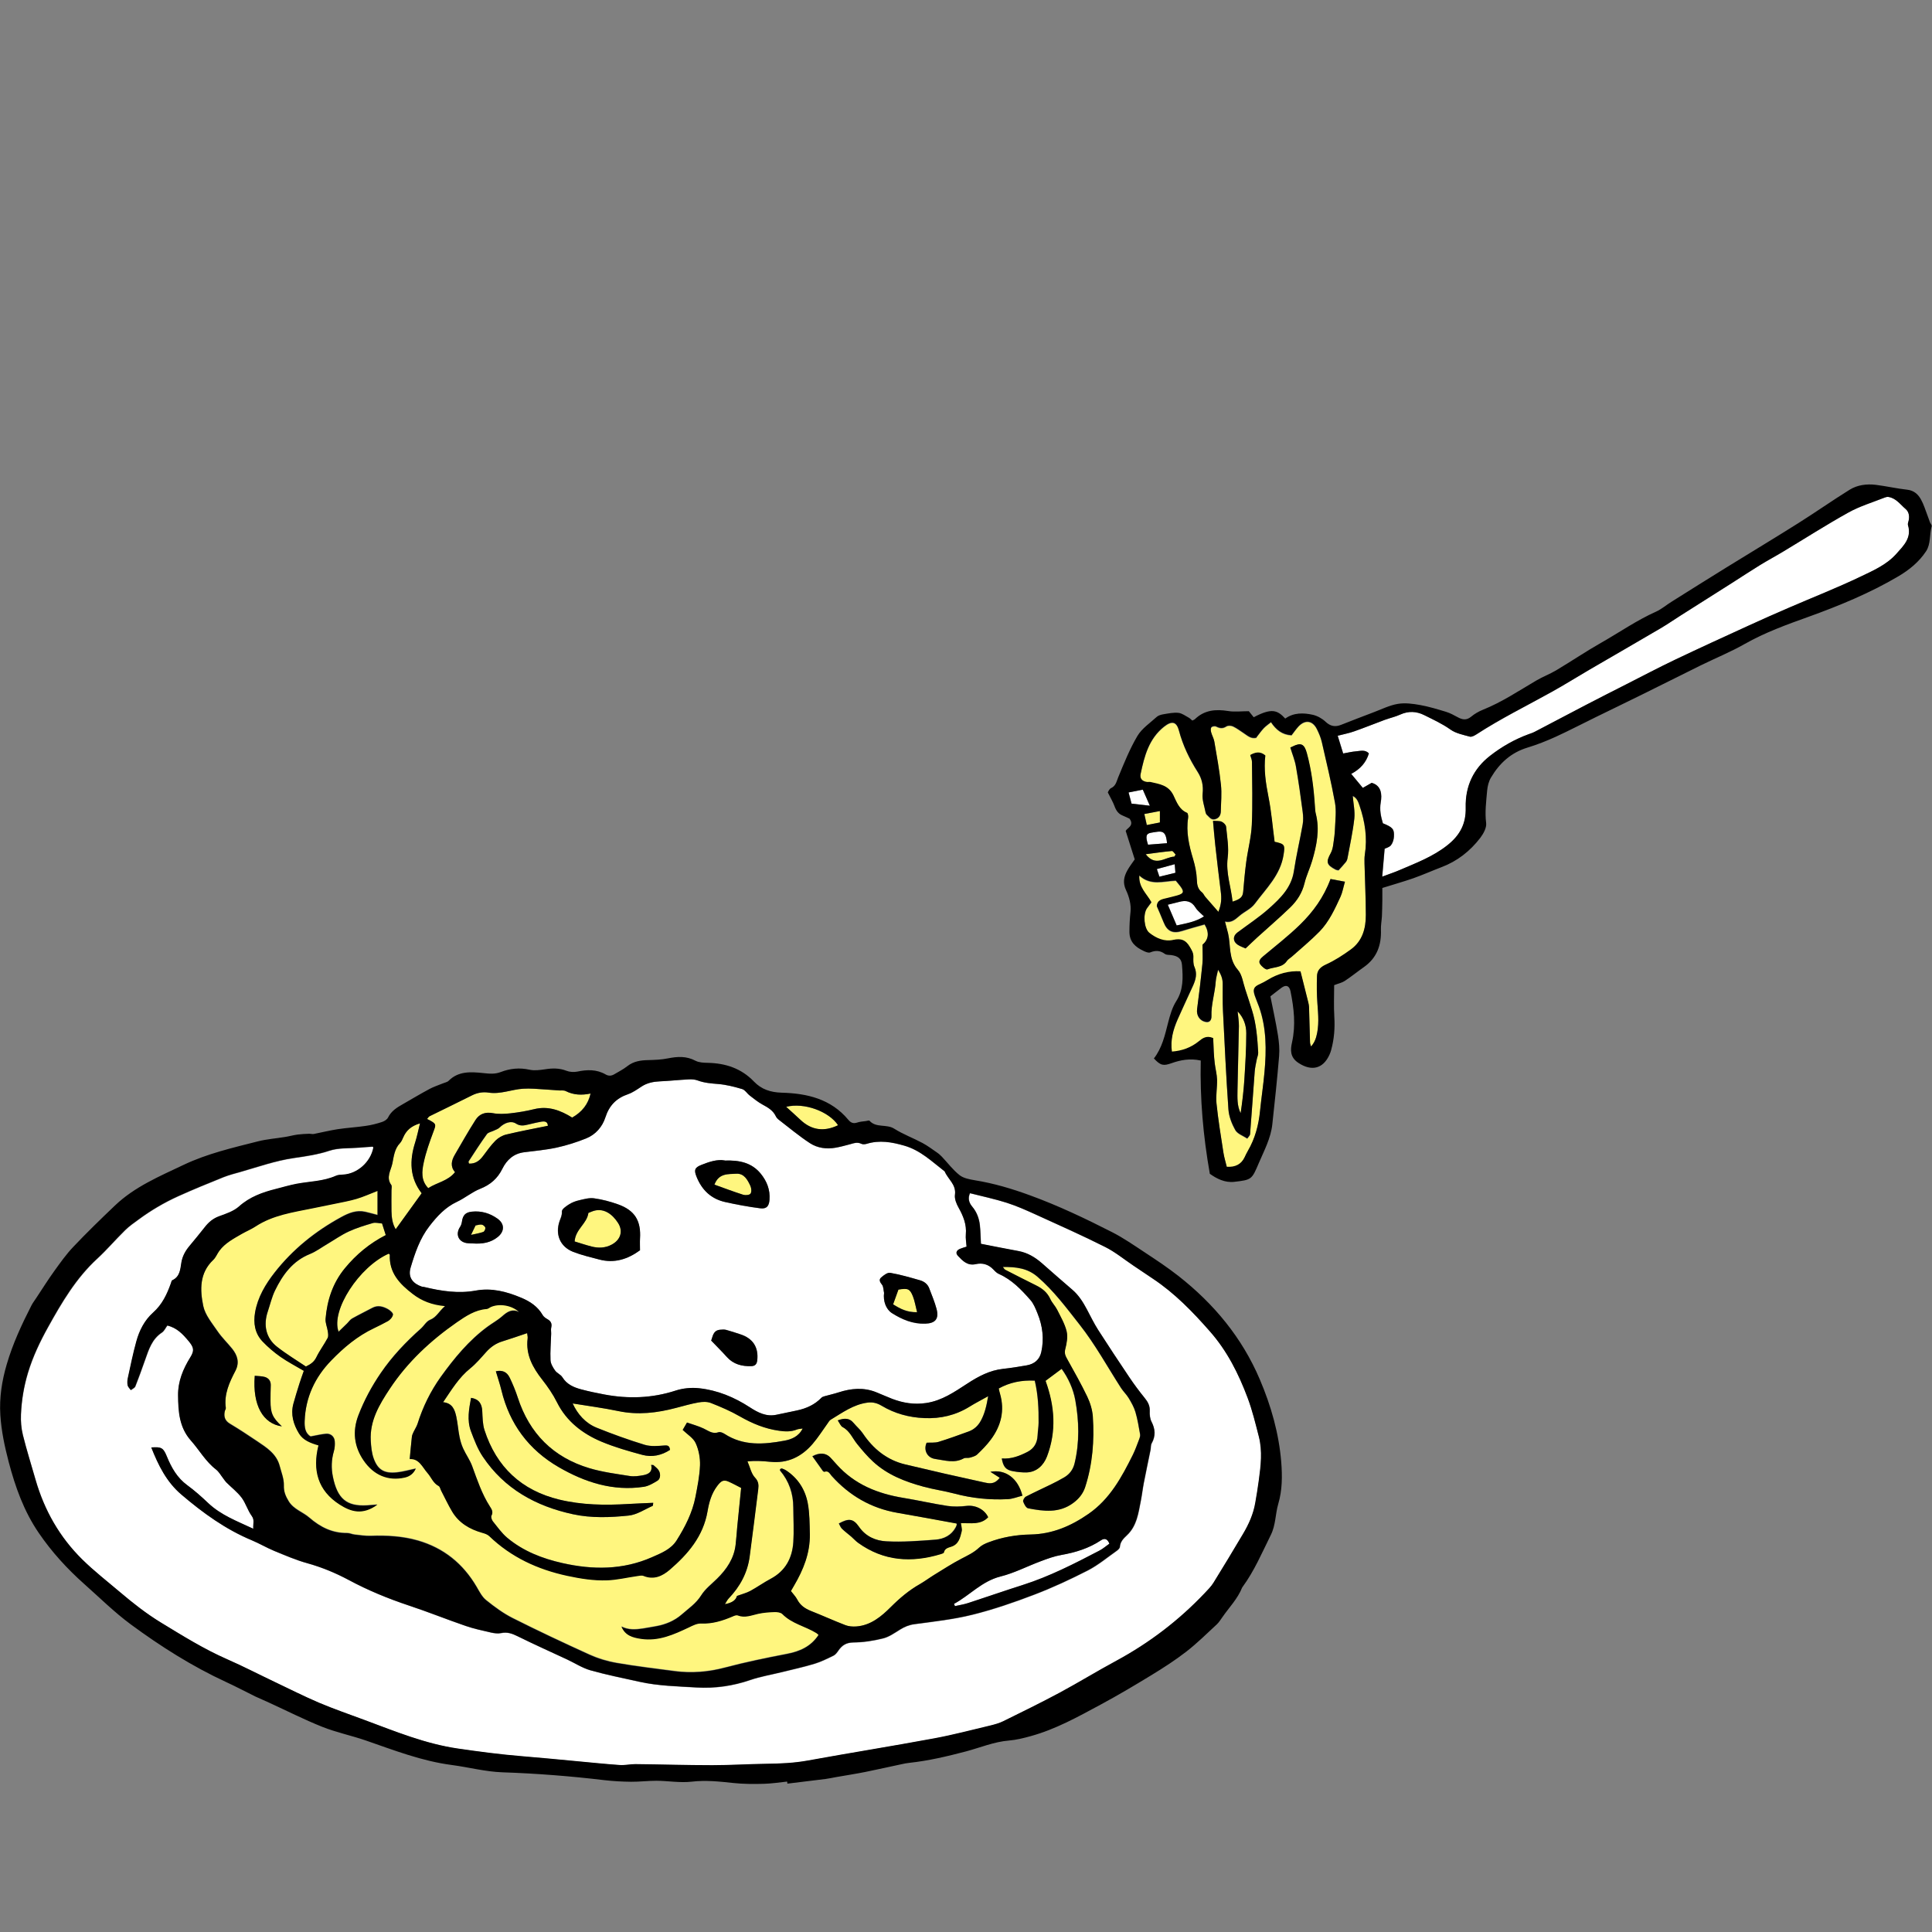 <?xml version="1.0" encoding="UTF-8"?><svg id="_レイヤー_2" xmlns="http://www.w3.org/2000/svg" viewBox="0 0 233 233"><rect x="0" y="0" width="233" height="233" fill="#808080" stroke="none"/><defs><style>.cls-1{fill:none;}.cls-2{fill:#fff;}.cls-3{fill:#fff67f;}</style></defs><g id="_レイヤー_9"><g><g><path class="cls-2" d="M118.32,149.99c-.04-.78-.05-1.51-.13-2.24-.09-.82-.38-1.57-.92-2.21-.41-.49-.54-1.03-.27-1.62,1.49,.38,3,.69,4.45,1.16,1.22,.39,2.39,.92,3.56,1.45,2.77,1.26,5.56,2.51,8.28,3.87,1.21,.6,2.27,1.48,3.4,2.24,.79,.53,1.59,1.07,2.38,1.6,2.63,1.75,4.8,3.99,6.87,6.35,2.08,2.36,3.46,5.12,4.55,8.02,.56,1.51,.94,3.09,1.35,4.66,.45,1.75,.23,3.52,0,5.27-.12,.91-.27,1.82-.43,2.73-.23,1.36-.8,2.6-1.49,3.77-1.16,1.96-2.34,3.92-3.54,5.85-.29,.46-.69,.86-1.06,1.26-3.11,3.29-6.67,6-10.66,8.16-2.3,1.24-4.53,2.62-6.83,3.85-2.24,1.2-4.52,2.32-6.8,3.44-.49,.24-1.03,.39-1.56,.52-2.25,.54-4.5,1.13-6.77,1.55-5.06,.93-10.15,1.75-15.21,2.67-1.68,.31-3.36,.37-5.05,.4-2.17,.03-4.34,.17-6.51,.17-3.09,0-6.19-.09-9.28-.13-.62,0-1.25,.15-1.87,.11-1.72-.12-3.44-.3-5.16-.46-2.23-.2-4.47-.43-6.71-.61-2.57-.21-5.12-.54-7.67-.92-3.91-.57-7.51-2.06-11.16-3.41-1.86-.69-3.74-1.34-5.57-2.11-1.83-.77-3.6-1.67-5.39-2.53-1.89-.9-3.76-1.87-5.68-2.71-2.81-1.23-5.39-2.85-8-4.43-1.77-1.08-3.38-2.34-4.95-3.68-1.53-1.3-3.14-2.54-4.56-3.95-2.72-2.69-4.56-5.92-5.62-9.6-.52-1.8-1.08-3.59-1.53-5.4-.2-.81-.27-1.67-.23-2.51,.07-1.69,.34-3.34,.84-4.98,.59-1.96,1.47-3.8,2.44-5.54,1.64-2.94,3.36-5.87,5.89-8.21,1.19-1.09,2.24-2.33,3.39-3.46,.5-.49,1.08-.89,1.64-1.3,1.48-1.09,3.06-2.02,4.73-2.78,1.81-.82,3.65-1.57,5.49-2.31,.68-.27,1.39-.45,2.1-.65,2.11-.6,4.18-1.34,6.39-1.66,1.43-.21,2.87-.41,4.28-.88,1.11-.37,2.37-.27,3.56-.37,.54-.05,1.09-.08,1.67-.12,0,0,.09,.07,.08,.12-.33,1.74-1.93,3.16-3.64,3.25-.29,.02-.61,.02-.87,.14-1.51,.67-3.16,.67-4.75,.97-.83,.16-1.64,.4-2.46,.61-1.64,.42-3.19,.97-4.5,2.14-.63,.57-1.54,.87-2.37,1.16-.74,.26-1.26,.72-1.73,1.31-.61,.78-1.25,1.55-1.88,2.31-.48,.58-.82,1.19-.95,1.96-.14,.81-.17,1.71-1.09,2.14-.1,.05-.13,.25-.18,.38-.47,1.32-1.04,2.56-2.14,3.52-1.04,.92-1.67,2.17-2.03,3.5-.4,1.45-.7,2.93-1.02,4.4-.06,.28-.08,.6-.02,.88,.04,.21,.25,.38,.38,.57,.19-.15,.47-.26,.54-.45,.42-1.05,.8-2.12,1.18-3.2,.44-1.24,.82-2.5,2.02-3.29,.29-.19,.45-.57,.66-.85,1.16,.27,1.88,1.05,2.58,1.89,.62,.75,.71,1.13,.19,1.96-.88,1.4-1.49,2.91-1.47,4.56,.02,1.94,.12,3.88,1.55,5.47,1.02,1.14,1.77,2.52,3.02,3.48,.37,.28,.61,.73,.9,1.11,.11,.14,.21,.31,.34,.44,.62,.62,1.34,1.16,1.86,1.86,.5,.66,.73,1.52,1.21,2.19,.38,.52,.14,.95,.19,1.55-1.98-.93-3.91-1.65-5.44-3.1-.8-.76-1.64-1.5-2.52-2.15-1.22-.89-1.91-2.12-2.46-3.46-.43-1.04-.64-1.2-1.88-1.09,.85,2.15,1.84,4.16,3.63,5.68,2.59,2.2,5.32,4.19,8.49,5.51,.91,.38,1.77,.89,2.68,1.27,1.32,.55,2.65,1.12,4.03,1.5,1.76,.49,3.41,1.18,5,2.03,2.31,1.24,4.72,2.23,7.21,3.06,2.3,.76,4.56,1.67,6.85,2.46,1.01,.35,2.06,.57,3.1,.81,.39,.09,.82,.15,1.2,.06,.74-.16,1.33,.06,1.98,.38,1.98,.98,3.99,1.87,5.99,2.81,.93,.44,1.82,1.02,2.8,1.3,1.94,.55,3.93,.94,5.9,1.38,2.27,.5,4.59,.55,6.9,.69,2.22,.13,4.38-.18,6.5-.91,1.21-.41,2.49-.63,3.73-.93,1.32-.33,2.65-.61,3.96-1.01,.8-.24,1.57-.62,2.32-.99,.24-.12,.43-.38,.59-.61,.44-.64,.95-.97,1.81-.98,1.2-.01,2.42-.2,3.58-.49,.72-.18,1.39-.65,2.04-1.06,.54-.33,1.06-.56,1.72-.65,2.37-.32,4.76-.58,7.07-1.16,2.53-.63,5.01-1.49,7.44-2.42,2.19-.84,4.34-1.84,6.43-2.91,1.23-.63,2.32-1.54,3.46-2.35,.17-.12,.39-.32,.4-.49,.04-.62,.44-1.02,.83-1.38,1.23-1.14,1.4-2.69,1.7-4.2,.14-.72,.22-1.45,.36-2.16,.26-1.33,.54-2.65,.81-3.98,.05-.25,.01-.55,.13-.76,.5-.89,.44-1.72-.02-2.62-.19-.37-.23-.86-.21-1.29,.03-.65-.24-1.11-.63-1.59-.65-.8-1.26-1.62-1.83-2.47-1.27-1.89-2.53-3.79-3.76-5.71-.51-.8-.93-1.66-1.37-2.5-.47-.88-.99-1.71-1.77-2.37-1.23-1.05-2.44-2.13-3.66-3.19-.82-.71-1.72-1.25-2.81-1.45-1.48-.27-2.96-.57-4.51-.87Z"/><path class="cls-2" d="M116.58,150.35c-.26,.09-.54,.16-.81,.27-.44,.19-.56,.52-.23,.86,.57,.6,1.14,1.21,2.15,.98,.78-.17,1.51,.02,2.1,.64,.2,.21,.42,.44,.68,.55,1.56,.69,2.7,1.89,3.79,3.13,.4,.45,.64,1.07,.87,1.64,.61,1.5,.8,3.05,.45,4.64-.2,.93-.84,1.45-1.76,1.61-.94,.17-1.89,.32-2.84,.42-1.63,.17-2.99,.91-4.34,1.79-1.53,.99-3.04,2.05-4.94,2.33-1.44,.22-2.78,0-4.1-.5-.65-.25-1.28-.55-1.93-.8-1.51-.6-3.03-.47-4.54,.02-.55,.18-1.12,.3-1.68,.46-.13,.04-.29,.08-.38,.18-.81,.85-1.83,1.3-2.96,1.54-.83,.17-1.65,.35-2.48,.52-1.22,.25-2.23-.27-3.2-.9-1.87-1.22-3.9-2.07-6.12-2.3-.92-.1-1.94,0-2.82,.28-2.85,.92-5.71,1.01-8.62,.47-.94-.18-1.88-.37-2.8-.62-.89-.24-1.72-.59-2.25-1.46-.2-.33-.66-.49-.88-.81-.26-.37-.53-.82-.55-1.25-.05-1.05,.05-2.11,.08-3.17,0-.26-.05-.52,.01-.77,.11-.47-.05-.77-.46-1-.22-.12-.45-.29-.57-.49-.6-1.04-1.52-1.65-2.6-2.1-1.76-.74-3.56-1.21-5.47-.86-2.12,.39-4.17,.06-6.22-.43-.11-.03-.22-.02-.33-.06-.87-.31-1.7-.99-1.31-2.28,.53-1.77,1.11-3.51,2.26-4.99,.93-1.2,1.92-2.29,3.34-2.95,.96-.45,1.8-1.17,2.78-1.56,1.24-.49,2.11-1.24,2.69-2.43,.53-1.07,1.36-1.82,2.61-1.98,1.31-.17,2.63-.28,3.92-.56,1.21-.26,2.42-.64,3.57-1.11,1.14-.46,1.95-1.39,2.32-2.54,.45-1.43,1.32-2.31,2.72-2.79,.58-.2,1.11-.58,1.63-.92,.67-.44,1.4-.6,2.19-.63,1.17-.06,2.34-.18,3.52-.24,.36-.02,.75,0,1.07,.13,.8,.3,1.63,.36,2.48,.43,.98,.08,1.95,.33,2.89,.61,.35,.1,.59,.53,.91,.78,.49,.38,.97,.77,1.51,1.07,.65,.36,1.29,.71,1.63,1.42,.08,.16,.21,.31,.35,.42,1.25,.96,2.46,1.98,3.78,2.84,.9,.59,1.99,.74,3.08,.54,.58-.1,1.15-.26,1.72-.41,.46-.12,.9-.3,1.39-.06,.17,.09,.44,.05,.65,0,1.54-.47,3-.21,4.52,.22,1.96,.56,3.34,1.93,4.88,3.11,.38,.94,1.41,1.57,1.24,2.81-.07,.49,.17,1.09,.43,1.55,.57,1.02,1,2.04,.88,3.24-.04,.47,.05,.94,.09,1.49Zm-39.41,.45c0-.55-.02-.98,0-1.42,.14-2.17-.63-3.42-2.67-4.15-.93-.33-1.9-.58-2.87-.72-.58-.08-1.21,.1-1.81,.24-.42,.1-.85,.26-1.21,.49-.35,.22-.88,.59-.86,.86,.03,.45-.15,.77-.27,1.14-.56,1.6,.04,3.09,1.61,3.72,1.02,.4,2.1,.65,3.16,.93,1.8,.48,3.4-.02,4.9-1.1Zm10.25-10.84c-.9-.17-1.88,.15-2.84,.54-.82,.33-.89,.63-.57,1.42,.65,1.62,1.78,2.68,3.48,3.06,1.39,.31,2.8,.57,4.21,.75,.76,.1,1.05-.26,1.11-1.03,.09-1.2-.31-2.23-1.06-3.15-1.09-1.32-2.55-1.63-4.32-1.58Zm19.2,15.96c-.13,1,.23,1.99,.95,2.45,1.22,.78,2.52,1.33,4.02,1.27,1.21-.04,1.67-.58,1.36-1.77-.22-.85-.58-1.66-.88-2.48-.19-.52-.62-.84-1.12-.98-1.19-.35-2.38-.69-3.6-.9-.33-.06-.79,.3-1.09,.57-.27,.24-.16,.54,.1,.85,.2,.24,.18,.67,.26,1.01Zm-20.85,5.74c.72,.75,1.33,1.35,1.9,1.99,.8,.89,1.83,1.14,2.97,1.1,.45-.02,.64-.26,.69-.69,.18-1.59-.52-2.67-2.07-3.16-.56-.18-1.11-.37-1.67-.52-.23-.06-.5-.04-.74-.02-.87,.08-.88,.83-1.07,1.3Zm-28.78-11.71c1.24,.09,2.22-.1,3.06-.78,.82-.67,.83-1.57-.03-2.2-.92-.66-1.97-.97-3.1-.85-.77,.08-1.08,.43-1.19,1.17-.03,.22-.1,.46-.22,.65-.59,.87-.23,1.8,.79,1.97,.29,.05,.59,.03,.7,.04Z"/><path class="cls-2" d="M115.05,193.43c1.91-1.03,3.36-2.74,5.62-3.31,1.66-.42,3.21-1.23,4.83-1.83,.82-.31,1.66-.62,2.52-.77,1.71-.3,3.32-.8,4.78-1.77,.4-.27,.77-.21,1.01,.41-.39,.27-.77,.61-1.21,.84-3,1.57-6,3.11-9.24,4.14-2.2,.7-4.39,1.47-6.59,2.18-.52,.17-1.06,.25-1.59,.37-.04-.09-.08-.18-.11-.27Z"/><path class="cls-2" d="M166.71,105.72c.1-1.22,.19-2.26,.29-3.36,.2-.1,.57-.19,.76-.42,.21-.27,.33-.67,.36-1.02,.06-.94-.14-1.15-1.33-1.63-.24-.81-.42-1.6-.26-2.53,.16-.93,.09-2.02-1.09-2.35-.34,.19-.66,.37-1.07,.61-.5-.6-.96-1.16-1.4-1.69q1.66-.87,2.13-2.47c-.45-.49-1.02-.3-1.55-.25-.5,.04-.99,.17-1.55,.26-.24-.77-.44-1.43-.66-2.14,.74-.19,1.38-.31,1.99-.53,1.24-.44,2.46-.94,3.7-1.39,.62-.23,1.27-.37,1.87-.64,.98-.45,1.95-.39,2.87,.07,1.08,.54,2.17,1.03,3.18,1.75,.65,.46,1.53,.63,2.33,.85,.23,.06,.56-.13,.8-.28,2.9-1.88,6-3.41,9.02-5.09,1.58-.87,3.1-1.84,4.66-2.74,2.83-1.65,5.67-3.28,8.49-4.94,.85-.5,1.67-1.07,2.51-1.6,2.05-1.3,4.1-2.59,6.14-3.89,1.11-.71,2.21-1.44,3.34-2.13,.91-.56,1.85-1.06,2.76-1.61,2.65-1.59,5.25-3.26,7.95-4.76,1.37-.76,2.91-1.21,4.37-1.8,.13-.05,.29-.09,.43-.07,.93,.14,1.45,.92,2.09,1.46,.41,.35,.5,.94,.33,1.51-.04,.14-.09,.3-.05,.43,.47,1.54-.52,2.48-1.41,3.47-1.19,1.33-2.81,2.03-4.35,2.76-2.82,1.34-5.73,2.48-8.6,3.73-1.65,.71-3.3,1.44-4.93,2.19-2.94,1.35-5.88,2.69-8.8,4.08-1.99,.95-3.94,1.98-5.91,2.98-1.61,.82-3.22,1.63-4.81,2.46-2.06,1.07-4.1,2.16-6.16,3.23-.26,.14-.54,.23-.82,.33-1.67,.61-3.2,1.49-4.6,2.58-2.03,1.58-3.01,3.71-2.95,6.24,.05,1.94-.67,3.33-2.19,4.54-1.77,1.41-3.83,2.17-5.85,3.04-.6,.26-1.23,.46-2.02,.76Z"/><path class="cls-2" d="M140.85,109.11c.52-.13,.94-.23,1.36-.34,.82-.22,1.49-.12,1.99,.69,.23,.38,.63,.67,1.02,1.06-1.03,.66-2.11,.83-3.3,1.09-.35-.83-.7-1.64-1.07-2.5Z"/><path class="cls-2" d="M140.76,101.69c-.83,.06-1.58,.12-2.3,.18-.33-1.01-.25-1.34,.4-1.45,1.21-.19,1.75-.41,1.89,1.27Z"/><path class="cls-2" d="M138.69,97.17c-.88-.1-1.51-.17-2.21-.25-.1-.38-.21-.79-.36-1.35,.6-.12,1.11-.22,1.72-.34,.26,.59,.5,1.13,.85,1.94Z"/><g><path class="cls-3" d="M151.54,88.95c.32-.41,.57-.77,.87-1.09,.25-.26,.56-.46,.87-.72,.6,.9,1.33,1.51,2.48,1.58,.27-.34,.53-.74,.85-1.08,.8-.84,1.7-.7,2.21,.34,.24,.49,.46,1.01,.59,1.55,.56,2.44,1.15,4.87,1.59,7.33,.18,.99,.04,2.04,0,3.06-.03,.66-.11,1.32-.21,1.97-.05,.35-.14,.73-.3,1.04-.59,1.08-.52,1.41,.57,1.98,.12,.06,.28,.07,.37,.09,.32-.36,.61-.67,.88-1,.1-.13,.17-.31,.2-.48,.29-1.59,.65-3.16,.82-4.76,.1-.89-.11-1.81-.19-2.72,.5,.22,.67,.71,.83,1.19,.65,1.91,.95,3.85,.63,5.87-.06,.36-.05,.74-.04,1.1,.05,2.06,.15,4.12,.16,6.18,0,1.63-.41,3.16-1.81,4.18-.95,.69-1.95,1.34-3.01,1.82-.68,.31-1.04,.71-1.07,1.37-.04,1.1-.04,2.21,.05,3.31,.11,1.36,.23,2.72-.15,4.06-.11,.4-.29,.78-.62,1.14-.04-.17-.11-.33-.12-.5-.05-1.43-.08-2.85-.12-4.28,0-.18-.04-.37-.09-.54-.3-1.21-.6-2.41-.94-3.74-1.36-.08-2.71,.26-3.95,1.03-.31,.19-.63,.37-.96,.51-.72,.32-.87,.6-.6,1.38,.15,.45,.35,.89,.51,1.34,.9,2.56,.9,5.21,.66,7.86-.14,1.57-.39,3.14-.54,4.71-.17,1.71-.6,3.33-1.47,4.82-.15,.25-.27,.52-.4,.79q-.59,1.24-2.14,1.13c-.13-.55-.32-1.14-.41-1.74-.3-1.96-.62-3.93-.83-5.9-.1-.94,.1-1.91,.07-2.86-.02-.65-.2-1.3-.28-1.96-.06-.47-.09-.95-.12-1.42-.03-.57-.05-1.13-.07-1.64-.81-.35-1.29,.02-1.74,.39-.94,.76-2.01,1.15-3.24,1.24-.21-1.41,.15-2.67,.69-3.89,.6-1.38,1.26-2.73,1.87-4.1,.32-.72,.51-1.43,.16-2.23-.15-.35-.14-.8-.13-1.2,.02-.48-.21-.82-.43-1.21-.48-.82-1.03-1.07-2-.84-1.04,.24-2.05-.19-2.87-.85-.66-.52-.79-2.26-.3-2.97,.16-.24,.35-.47,.54-.73-.55-1.01-1.56-1.79-1.46-3.23,1.38,1.27,2.91,.68,4.4,.62,.19,.24,.38,.46,.56,.69,.49,.66,.4,.9-.43,1.12-.39,.11-.79,.2-1.18,.3-.56,.14-1.18,.2-1.24,.96,.25,.6,.55,1.27,.82,1.94,.43,1.1,1.12,1.41,2.25,1.05,.9-.29,1.81-.53,2.7-.78,.6,1.02,.48,1.84-.26,2.46,0,.84,.06,1.58-.01,2.3-.18,1.82-.4,3.64-.64,5.46-.1,.74,.31,1.41,1.07,1.54,.5,.08,.68-.31,.66-.68-.05-1.44,.43-2.81,.52-4.23,.03-.38,.15-.76,.28-1.38,.44,.68,.56,1.18,.56,1.73,0,1.07-.02,2.14,.03,3.21,.2,3.97,.38,7.93,.66,11.9,.06,.85,.4,1.74,.83,2.49,.25,.45,.91,.67,1.44,1.02,.16-.23,.33-.37,.34-.51,.19-2.53,.36-5.06,.56-7.59,.04-.47,.15-.94,.24-1.41,.05-.29,.2-.58,.18-.86-.1-1.72-.22-3.45-.75-5.11-.26-.84-.53-1.68-.81-2.51-.27-.8-.37-1.75-.89-2.34-1.16-1.32-.83-2.92-1.18-4.39-.11-.45-.24-.9-.38-1.45,.74,.18,1.2-.21,1.74-.68,.59-.52,1.38-.82,1.87-1.48,1.37-1.84,3.09-3.46,3.46-5.9,.18-1.17,.16-1.29-1.08-1.55-.24-1.79-.39-3.62-.74-5.41-.33-1.67-.58-3.32-.38-5-.63-.52-1.2-.39-1.82-.05,.08,.28,.21,.55,.21,.82,.02,2.53,.09,5.05-.02,7.58-.07,1.5-.47,2.98-.67,4.47-.16,1.2-.27,2.4-.37,3.61-.05,.62-.31,.9-1.28,1.2-.18-1.77-.83-3.45-.59-5.3,.16-1.22-.07-2.5-.19-3.74-.02-.22-.31-.51-.54-.6-.28-.12-.64-.07-1.04-.1,.09,1,.16,1.94,.27,2.88,.21,1.86,.42,3.72,.66,5.58,.12,.92,.09,1.55-.28,2.51-.56-.64-1.08-1.23-1.59-1.82-.14-.17-.23-.4-.39-.53-.52-.4-.6-.9-.62-1.54-.03-.83-.21-1.68-.45-2.48-.49-1.63-.87-3.26-.6-4.98,.03-.19-.02-.55-.13-.59-.96-.39-1.27-1.35-1.65-2.12-.6-1.22-1.67-1.34-2.75-1.59-.14-.03-.3,0-.44-.01-.58-.08-.88-.4-.76-.98,.45-2.14,.99-4.24,2.84-5.71,.91-.72,1.49-.64,1.78,.47,.48,1.8,1.27,3.44,2.27,5.01,.5,.78,.7,1.64,.59,2.63-.08,.73,.22,1.5,.36,2.26,.02,.1,.08,.22,.16,.28,.29,.26,.51,.67,1.01,.51,.45-.14,.64-.49,.66-.92,.03-1.07,.13-2.15,.02-3.2-.19-1.75-.51-3.49-.8-5.23-.07-.39-.29-.75-.39-1.14-.05-.19-.06-.47,.04-.59,.1-.12,.42-.16,.57-.09,.43,.22,.79,.28,1.23-.01,.19-.13,.58-.11,.81,0,.46,.22,.87,.54,1.3,.82,.46,.3,.87,.71,1.52,.54Zm4.06,1.21c.24,.8,.55,1.53,.68,2.3,.32,1.81,.57,3.63,.81,5.45,.07,.5,.09,1.03,0,1.53-.33,1.88-.77,3.74-1.06,5.63-.3,1.98-1.62,3.27-2.98,4.48-1.2,1.07-2.56,1.96-3.85,2.93-.55,.42-.54,1.07,.05,1.46,.3,.2,.65,.31,.95,.45,.51-.48,.96-.91,1.41-1.33,1.33-1.21,2.7-2.38,3.99-3.63,.82-.8,1.43-1.75,1.71-2.91,.23-.92,.66-1.79,.92-2.7,.55-1.87,.94-3.77,.43-5.72-.06-.25-.08-.51-.09-.76-.14-2.2-.4-4.38-.98-6.51-.3-1.12-.72-1.3-1.73-.79-.13,.07-.26,.13-.28,.13Zm4.86,15.85c-.83,2.23-2.11,3.96-3.64,5.46-1.41,1.38-2.98,2.59-4.49,3.86-.31,.26-.59,.57-.36,.93,.2,.3,.7,.72,.89,.64,.79-.31,1.78-.18,2.35-1.03,.14-.2,.39-.33,.58-.5,1.12-1,2.29-1.96,3.34-3.03,1.16-1.19,1.85-2.71,2.54-4.21,.24-.51,.33-1.09,.53-1.8-.68-.13-1.19-.23-1.74-.33Z"/><path class="cls-3" d="M149.28,122c.73,.77,1.04,1.68,1.03,2.62,0,1.91-.12,3.81-.24,5.72-.08,1.31-.25,2.62-.44,3.93-.45-.91-.39-1.89-.38-2.84,.04-2.56,.13-5.12,.17-7.68,0-.58-.09-1.16-.15-1.73Z"/><path class="cls-3" d="M141.64,103.31c-1.09,.02-2.23,1.29-3.46-.29,1.17-.15,2.16-.3,3.16-.39,.14-.01,.3,.28,.45,.43-.05,.08-.1,.16-.16,.25Z"/><path class="cls-3" d="M139.9,97.81v1.38c-.48,.09-.99,.19-1.58,.31-.11-.48-.19-.85-.3-1.33,.64-.12,1.2-.23,1.88-.36Z"/></g><path class="cls-2" d="M141.69,104.22c.03,.41,.06,.69,.08,1.04-.65,.16-1.26,.31-1.93,.47-.11-.34-.19-.57-.31-.92,.72-.2,1.39-.38,2.16-.59Z"/><g><path class="cls-3" d="M45.54,143.62v2.87c-.5-.13-.99-.27-1.48-.38-1.07-.24-2.01,.15-2.92,.65-3.11,1.7-5.82,3.88-8.01,6.67-1.11,1.42-2.05,2.98-2.36,4.81-.22,1.29-.03,2.53,.9,3.5,.65,.69,1.39,1.31,2.16,1.85,.87,.61,1.82,1.1,2.82,1.69-.18,.52-.37,1.03-.53,1.54-.25,.81-.51,1.61-.73,2.43-.35,1.3,.01,2.49,.68,3.59,.51,.83,1.4,1.15,2.35,1.43-.75,2.97-.08,5.46,2.56,7.14,1.35,.86,2.75,1.31,4.54,.01-.53,.04-.89,.07-1.26,.09-2.44,.14-3.57-.78-4.11-3.47-.2-1.01-.17-2.04,.12-3.05,.11-.38,.14-.8,.11-1.2-.04-.57-.49-.96-1.05-.91-.59,.05-1.18,.2-1.86,.32-.67-.39-.75-1.15-.72-1.87,.11-2.84,1.23-5.26,3.21-7.3,1.52-1.57,3.16-2.95,5.17-3.9,.54-.26,1.1-.54,1.63-.83,.29-.16,.59-.5,.64-.79,.03-.19-.36-.52-.62-.67-.59-.32-1.22-.5-1.88-.14-.81,.43-1.63,.83-2.43,1.28-.24,.13-.4,.4-.6,.59-.33,.32-.66,.64-1.03,1-.96-2.58,2.5-7.86,6.05-9.42,.05,.04,.14,.09,.13,.13-.1,2.18,1.2,3.52,2.77,4.73,1.1,.84,2.32,1.32,3.9,1.46-.75,.64-1.03,1.36-1.82,1.67-.44,.17-.72,.71-1.1,1.05-1.81,1.61-3.47,3.36-4.84,5.36-1.09,1.6-2.01,3.29-2.7,5.1-.74,1.94-.51,3.77,.62,5.42,1.23,1.8,2.99,2.52,4.96,2.08,.6-.13,1.07-.46,1.34-1.08-.81,.17-1.57,.39-2.34,.47-1.47,.14-2.24-.32-2.74-1.69-.24-.67-.31-1.43-.35-2.15-.13-2.41,1.03-4.35,2.3-6.26,2.14-3.24,4.93-5.82,8.09-8.02,1.08-.75,2.2-1.5,3.59-1.6,.17-.01,.32-.16,.48-.23,1.02-.48,2.58-.23,3.44,.61-.85-.42-1.44-.03-2.05,.51-.53,.48-1.18,.83-1.76,1.25-2.26,1.66-4.02,3.8-5.64,6.05-1.24,1.73-2.17,3.63-2.81,5.67-.11,.34-.32,.64-.47,.96-.09,.19-.18,.4-.21,.6-.1,.87-.17,1.75-.26,2.68,1.14-.08,1.53,.99,2.15,1.69,.45,.51,.67,1.21,1.34,1.56,.15,.08,.2,.37,.3,.56,.44,.85,.84,1.72,1.33,2.53,.82,1.37,2.11,2.12,3.61,2.55,.3,.09,.64,.19,.86,.4,2.66,2.55,5.84,4.01,9.41,4.79,1.6,.34,3.19,.6,4.81,.54,1.19-.04,2.37-.33,3.56-.5,.28-.04,.6-.13,.83-.03,1.24,.52,2.27,.03,3.15-.73,2.21-1.9,4.05-4.03,4.57-7.07,.18-1.06,.48-2.13,1.17-3.05,.44-.58,.72-.81,1.34-.53,.53,.24,1.04,.52,1.54,.77-.16,1.62-.32,3.15-.47,4.68-.07,.73-.11,1.47-.2,2.2-.2,1.65-1.08,2.94-2.24,4.08-.66,.65-1.43,1.23-1.9,1.99-.62,1-1.56,1.62-2.39,2.35-.85,.74-1.93,1.19-3.07,1.39-.54,.09-1.08,.2-1.62,.28-.86,.13-1.71,.18-2.54-.24,.44,1.08,1.36,1.33,2.35,1.47,2.12,.32,3.96-.52,5.8-1.39,.46-.22,.97-.48,1.44-.46,1.37,.06,2.6-.33,3.82-.85,.19-.08,.45-.18,.62-.12,.86,.33,1.64-.02,2.46-.2,.64-.14,1.3-.19,1.96-.21,.32,0,.75,.04,.95,.24,1.15,1.17,2.77,1.47,4.1,2.29,.09,.06,.17,.14,.27,.23-.92,1.41-2.26,2-3.84,2.3-2.49,.48-4.98,.99-7.43,1.64-2.03,.54-4.05,.71-6.12,.43-2.33-.31-4.67-.58-6.99-.99-1.11-.19-2.23-.54-3.26-1-3.12-1.41-6.22-2.87-9.27-4.41-1.14-.57-2.19-1.35-3.19-2.16-.49-.39-.81-1.03-1.14-1.6-1.64-2.8-3.98-4.7-7.1-5.59-1.85-.53-3.76-.63-5.68-.56-.65,.02-1.31-.09-1.96-.16-.29-.03-.58-.19-.86-.18-1.79,.02-3.24-.69-4.58-1.86-.79-.69-1.88-.99-2.48-1.96-.37-.61-.62-1.17-.59-1.94,.03-.77-.3-1.55-.5-2.32-.39-1.48-1.6-2.23-2.75-3.01-1.07-.72-2.15-1.43-3.25-2.09-.61-.37-.76-.86-.63-1.49,.03-.14,.15-.29,.13-.42-.23-1.65,.43-3.07,1.16-4.48,.51-.98,.25-1.85-.39-2.65-.58-.72-1.26-1.36-1.77-2.12-.66-.97-1.49-1.95-1.72-3.04-.41-1.95-.47-3.98,1.21-5.57,.31-.29,.47-.74,.73-1.09,.7-.94,1.72-1.47,2.7-2.04,.54-.32,1.13-.55,1.65-.89,2.11-1.39,4.55-1.72,6.94-2.21,.9-.19,1.8-.36,2.7-.55,.86-.18,1.72-.33,2.56-.58,.8-.24,1.57-.59,2.53-.96Zm-11.54,28.4c-1.14-1.07-1.38-1.61-1.37-3.08,0-.62,0-1.24,.03-1.87,.02-.51-.25-.86-.69-1-.39-.12-.82-.11-1.24-.15-.28,3.57,.99,5.78,3.27,6.1Z"/><path class="cls-3" d="M119.16,168.38c-.2,1.19-.42,2.11-.88,2.96-.33,.6-.81,1.06-1.46,1.3-1.21,.44-2.42,.89-3.65,1.26-.43,.13-.92,.07-1.43,.1-.4,.84,.03,1.82,1.04,1.96,1.13,.16,2.29,.56,3.43-.07,.2-.11,.51-.02,.75-.09,.31-.09,.66-.18,.88-.39,.58-.56,1.15-1.14,1.64-1.79,1.23-1.65,1.69-3.48,1.11-5.51-.05-.18-.09-.36-.16-.65,1.34-.75,2.76-1.03,4.35-.95,.41,1.72,.48,3.4,.46,5.08,0,.51-.1,1.03-.12,1.54-.04,.88-.43,1.56-1.21,1.97-.97,.5-1.98,.89-3.11,.8,.18,1.01,.49,1.39,1.38,1.54,.54,.09,1.1,.16,1.65,.14,1.14-.05,2-.82,2.42-1.92,1.16-3.05,.93-6.05-.15-9.06-.02-.06,0-.14,0-.08,.66-.49,1.25-.93,1.92-1.43,.79,1.1,1.4,2.41,1.65,3.79,.45,2.51,.52,5.05-.08,7.57-.18,.78-.6,1.34-1.26,1.73-.51,.3-1.03,.57-1.56,.83-1.02,.5-2.05,.97-3.06,1.49-.18,.09-.38,.45-.33,.59,.11,.31,.35,.77,.6,.82,1.86,.36,3.74,.61,5.43-.64,.67-.49,1.18-1.11,1.44-1.9,.9-2.77,1.12-5.63,.93-8.51-.05-.82-.32-1.68-.68-2.43-.73-1.53-1.57-3-2.39-4.48-.22-.39-.39-.71-.26-1.22,.18-.7,.33-1.49,.17-2.16-.22-.91-.71-1.75-1.14-2.6-.23-.46-.62-.84-.83-1.3-.36-.79-.96-1.27-1.71-1.64-1.25-.62-2.49-1.25-3.73-1.89-.08-.04-.13-.15-.29-.34,1.6,0,2.96,.14,4.18,1.18,1.97,1.69,3.49,3.75,5.08,5.77,1.9,2.41,3.36,5.09,5.01,7.66,.28,.43,.67,.79,.93,1.23,.31,.53,.63,1.08,.8,1.66,.26,.87,.4,1.78,.56,2.68,.03,.2-.05,.43-.12,.63-.24,.62-.46,1.25-.75,1.84-1.35,2.71-2.77,5.35-5.36,7.14-2.1,1.45-4.36,2.43-6.96,2.48-1.74,.03-3.44,.32-5.08,.94-.41,.15-.83,.35-1.14,.64-.63,.6-1.38,.94-2.14,1.34-1.14,.59-2.22,1.3-3.32,1.97-.56,.35-1.09,.75-1.67,1.08-1.32,.75-2.45,1.71-3.54,2.79-1.13,1.13-2.41,2.2-4.14,2.33-.43,.03-.9,0-1.3-.15-1.41-.54-2.78-1.16-4.18-1.72-.71-.28-1.28-.67-1.65-1.38-.18-.35-.48-.65-.76-1.02,.12-.21,.25-.43,.37-.64,1.13-1.92,1.96-3.95,1.91-6.23-.02-1.25-.02-2.52-.25-3.73-.31-1.64-1.18-3-2.61-3.95-.15-.1-.32-.17-.5-.23-.06-.02-.14,.03-.21,.06,0,.06-.05,.15-.02,.18,1.09,1.29,1.6,2.79,1.6,4.47,0,1.4,.09,2.8,0,4.18-.13,1.91-.94,3.45-2.71,4.4-.84,.45-1.63,1.01-2.47,1.47-.46,.25-.99,.38-1.62,.61-.12,.5-.6,.84-1.45,.99,.2-.3,.29-.52,.44-.67,1.37-1.44,2.29-3.11,2.55-5.11,.34-2.7,.7-5.4,1.03-8.1,.06-.49,.04-.93-.4-1.39-.44-.47-.58-1.21-.9-1.95,.94-.1,1.84-.04,2.73,.05,2.12,.22,3.79-.61,5.13-2.16,.67-.78,1.21-1.66,1.82-2.49,.11-.15,.2-.33,.35-.42,1.41-.85,2.75-1.85,4.47-2.07,.63-.08,1.17,.07,1.68,.38,1.59,.94,3.3,1.41,5.14,1.49,1.97,.08,3.79-.34,5.47-1.38,.65-.4,1.33-.75,2.22-1.25Zm-21.2,7.25c.42,.59,.84,1.18,1.26,1.77,.03,.05,.13,.1,.18,.08,.49-.18,.64,.24,.87,.5,2.13,2.38,4.75,3.9,7.92,4.45,2.38,.41,4.75,.86,7.14,1.29,0,0,.04,.08,.03,.15-.02,.1-.06,.21-.12,.3-.52,.98-1.43,1.42-2.44,1.5-1.98,.15-3.97,.31-5.95,.2-1.26-.07-2.47-.57-3.29-1.76-.7-1-1.24-1.03-2.42-.39,.12,.21,.2,.46,.36,.62,.36,.35,.76,.64,1.14,.97,.28,.24,.52,.52,.82,.74,3.08,2.22,6.44,2.43,9.97,1.36,.14-.04,.35-.11,.37-.2,.11-.49,.51-.58,.87-.69,.93-.29,1.1-1.11,1.28-1.88,.06-.26-.05-.57-.1-.96,1.17-.04,2.39,.23,3.29-.72-.46-.98-1.56-1.49-2.62-1.36-.75,.09-1.54,.12-2.29,0-1.78-.27-3.54-.68-5.32-.97-3.1-.51-5.88-1.62-8.03-4.02-.25-.27-.49-.55-.74-.82-.55-.59-1.31-.66-2.21-.17Zm22.61,2.6c-.66,.85-1.31,.67-1.83,.56-3.19-.69-6.38-1.42-9.56-2.18-2.22-.53-3.87-1.88-5.13-3.76-.3-.45-.74-.81-1.09-1.23-.5-.61-1.09-.62-1.92-.32,.23,.33,.35,.68,.59,.81,.87,.46,1.19,1.35,1.76,2.05,.6,.74,1.22,1.48,1.92,2.12,1.72,1.58,3.85,2.4,6.06,3.01,1.23,.34,2.51,.51,3.75,.84,2.11,.56,4.25,.78,6.42,.67,.6-.03,1.18-.28,1.77-.42-.52-2.08-2.02-3.21-3.86-2.88,.41,.26,.75,.48,1.14,.73Z"/><path class="cls-3" d="M53.44,169.11c1.02-1.5,1.9-2.98,3.28-4.09,.71-.57,1.3-1.28,1.91-1.96,.56-.62,1.2-1.07,2-1.31,.97-.29,1.93-.63,2.95-.98,.03,.24,.09,.45,.06,.65-.24,1.95,.63,3.51,1.76,4.96,.68,.87,1.29,1.75,1.79,2.75,1.13,2.27,3.07,3.77,5.36,4.73,1.58,.67,3.26,1.15,4.92,1.59,1.17,.31,2.32,.07,3.34-.6-.06-.48-.23-.56-.67-.53-.79,.06-1.64,.14-2.38-.08-1.97-.6-3.91-1.3-5.81-2.07-1.34-.54-2.28-1.63-2.88-2.92,1.84,.3,3.69,.54,5.51,.92,2.38,.5,4.68,.22,6.98-.39,.89-.23,1.77-.49,2.67-.65,.48-.09,1.05-.11,1.5,.06,1.19,.47,2.39,.98,3.5,1.62,1.49,.86,3.02,1.5,4.73,1.73,.74,.1,1.45,.14,2.16-.15,.18-.08,.4-.07,.69-.12-.49,.99-1.38,1.31-2.2,1.47-2.47,.46-4.95,.66-7.22-.82-.2-.13-.52-.27-.72-.2-.73,.26-1.23-.18-1.81-.45-.63-.29-1.3-.47-2-.72-.19,.32-.34,.59-.52,.89,.56,.55,1.29,.97,1.57,1.6,.37,.81,.55,1.78,.52,2.67-.04,1.27-.3,2.55-.55,3.81-.37,1.91-1.25,3.62-2.27,5.24-.68,1.08-1.85,1.53-2.97,2.03-3.52,1.55-7.13,1.54-10.81,.71-2.44-.55-4.72-1.43-6.65-3.05-.67-.56-1.18-1.29-1.73-1.98-.14-.18-.26-.53-.17-.69,.24-.46,0-.8-.2-1.12-.96-1.5-1.52-3.17-2.12-4.83-.27-.75-.76-1.41-1.09-2.14-.21-.45-.35-.95-.45-1.44-.15-.79-.21-1.6-.38-2.39-.18-.84-.46-1.65-1.59-1.76Zm3.37-.53c-.24,1.34-.51,2.69-.02,4.01,.4,1.06,.81,2.16,1.44,3.09,2.6,3.89,6.4,5.97,10.88,6.94,2.22,.48,4.48,.39,6.7,.16,1-.1,1.94-.75,2.9-1.17,.05-.02,.04-.18,.07-.37-1.03,.05-2.02,.08-3,.14-2.8,.17-5.6,.14-8.34-.53-4.54-1.1-7.57-3.93-9.01-8.38-.23-.72-.23-1.52-.27-2.29-.05-.88-.4-1.46-1.35-1.6Zm21.97,8.1c-.08,0-.17-.02-.25-.02,.2,.87-.34,1.12-.94,1.24-.54,.1-1.11,.19-1.64,.1-1.63-.26-3.29-.47-4.86-.94-4.36-1.3-7.24-4.18-8.65-8.53-.26-.8-.58-1.59-.95-2.35-.36-.75-.93-.98-1.69-.81,.12,.37,.23,.74,.34,1.11,.11,.39,.23,.77,.33,1.17,.98,4.08,3.3,7.19,6.91,9.28,3.16,1.83,6.55,2.93,10.27,2.37,.58-.09,1.14-.42,1.65-.74,.37-.23,.39-.9,.1-1.3-.17-.23-.41-.39-.62-.59Z"/><path class="cls-3" d="M46.08,147.55c.17,.55,.31,.96,.45,1.41-1.94,1-3.56,2.34-4.94,4.01-1.46,1.78-2.13,3.85-2.32,6.09-.04,.49,.19,1,.27,1.51,.04,.27,.09,.59-.02,.8-.42,.79-.97,1.51-1.36,2.32-.26,.54-.65,.83-1.26,1.12-1.13-.76-2.36-1.5-3.48-2.38-1.34-1.05-1.68-2.62-1.11-4.28,.28-.83,.48-1.71,.86-2.5,.93-1.91,2.13-3.57,4.22-4.41,.74-.3,1.4-.8,2.1-1.21,.85-.51,1.67-1.09,2.57-1.5,.93-.43,1.92-.73,2.9-1.02,.33-.1,.72,.03,1.13,.05Z"/><path class="cls-3" d="M54.87,141.35c-.86,1.09-2.18,1.25-3.24,1.94-.91-.94-.76-2.05-.55-3.06,.27-1.28,.73-2.53,1.18-3.76,.32-.85,.35-.92-.45-1.36-.1-.05-.19-.1-.32-.16,.11-.12,.18-.27,.3-.33,1.7-.84,3.41-1.66,5.1-2.51,.65-.33,1.33-.45,2.03-.34,1.43,.22,2.76-.38,4.14-.47,.44-.03,.88-.02,1.31,0,1.02,.06,2.05,.14,3.07,.21,.26,.02,.55-.03,.76,.07,.96,.49,1.96,.52,3.01,.3-.29,1.28-1.03,2.22-2.22,2.9-1.4-.86-2.86-1.43-4.56-1.02-.96,.23-1.94,.4-2.92,.51-.68,.08-1.4,.11-2.07-.02-.92-.17-1.64,.08-2.11,.82-.87,1.36-1.67,2.77-2.48,4.17-.41,.7-.58,1.43,0,2.11Z"/><path class="cls-3" d="M50.66,135.48c-.22,.88-.36,1.59-.58,2.28-.7,2.19-.67,4.27,.78,6.14-1.06,1.47-2.08,2.89-3.13,4.34-.4-.65-.49-1.4-.51-2.16-.02-.85,0-1.69,0-2.54,0-.22,.08-.51-.03-.65-.66-.91-.03-1.76,.14-2.6,.17-.85,.26-1.76,.92-2.44,.17-.18,.28-.43,.38-.67,.35-.82,.92-1.39,2.03-1.71Z"/><path class="cls-3" d="M66.08,135.78c-1.71,.35-3.37,.66-5,1.05-.47,.11-.96,.39-1.3,.73-.56,.56-1.03,1.23-1.51,1.87-.42,.56-.92,.94-1.69,.91-.02-.09-.09-.22-.05-.27,.72-1.1,1.43-2.21,2.2-3.28,.17-.23,.57-.29,.87-.44,.23-.11,.49-.19,.66-.36,.6-.58,1.39-.86,1.98-.48,.51,.33,.96,.24,1.46,.12,.54-.13,1.07-.26,1.61-.35,.38-.06,.76-.03,.78,.5Z"/><path class="cls-3" d="M94.82,133.49c2.17-.55,5.15,.55,6.26,2.22-1.67,.81-3.18,.64-4.54-.65-.53-.5-1.08-.99-1.72-1.57Z"/><path class="cls-3" d="M69.3,149.72c.1-1.48,1.49-2.14,1.66-3.44,.12-.05,.26-.11,.39-.16,1.41-.58,2.54,.34,3.2,1.39,.63,1,.27,2.02-.76,2.58-.79,.43-1.62,.45-2.45,.24-.7-.18-1.38-.41-2.04-.61Z"/><path class="cls-3" d="M86.17,142.87c.52-1.4,1.66-1.25,2.63-1.31,.95-.06,1.37,.74,1.71,1.48,.12,.27,.16,.72,.01,.92-.13,.17-.61,.22-.87,.14-1.17-.37-2.31-.81-3.47-1.22Z"/><path class="cls-3" d="M110.6,158.24c-1.22,.02-2.01-.4-2.89-.95,.22-.6,.44-1.2,.64-1.78,1.14-.19,1.38-.1,1.75,.82,.22,.56,.31,1.16,.5,1.9Z"/><path class="cls-3" d="M56.81,148.93c.25-.52,.39-.82,.55-1.14,.25-.04,.51-.14,.75-.1,.17,.03,.4,.22,.43,.38,.03,.15-.11,.45-.25,.5-.4,.15-.83,.21-1.48,.36Z"/></g><g><path d="M94.92,214.86c-.95,.1-1.9,.25-2.85,.27-1.21,.03-2.43,.03-3.63-.1-1.68-.18-3.32-.36-5.03-.16-1.39,.16-2.83-.1-4.24-.11-1.02,0-2.05,.13-3.07,.12-1.06-.01-2.13-.07-3.19-.19-4.1-.49-8.2-.81-12.32-.95-2.04-.07-4.06-.61-6.1-.88-3.61-.47-6.97-1.78-10.38-2.96-1.74-.6-3.56-.97-5.26-1.65-2.18-.87-4.28-1.94-6.42-2.92-.53-.25-1.08-.47-1.61-.72-1.19-.58-2.36-1.21-3.56-1.76-4.09-1.89-7.88-4.29-11.49-6.95-1.98-1.46-3.74-3.21-5.59-4.85-2.07-1.84-3.93-3.87-5.5-6.17-1.8-2.63-2.84-5.56-3.64-8.6-.48-1.85-.88-3.71-1-5.64-.13-2.09,.19-4.12,.77-6.09,.72-2.48,1.81-4.82,2.98-7.11,.17-.33,.4-.62,.6-.93,.71-1.07,1.39-2.16,2.14-3.2,.73-1.01,1.46-2.05,2.32-2.95,1.62-1.71,3.31-3.35,5.01-4.97,2.39-2.28,5.39-3.53,8.31-4.92,2.85-1.35,5.9-2.05,8.93-2.82,1.06-.27,2.18-.35,3.27-.53,.51-.08,1-.22,1.51-.29,.47-.06,.94-.08,1.42-.1,.18,0,.37,.06,.54,.03,.97-.19,1.92-.43,2.9-.58,1.12-.17,2.26-.23,3.39-.4,.65-.09,1.3-.26,1.92-.46,.29-.09,.63-.3,.75-.55,.39-.78,1.06-1.2,1.77-1.6,1.08-.62,2.15-1.26,3.25-1.85,.51-.27,1.07-.45,1.61-.67,.23-.1,.52-.14,.68-.31,1.18-1.18,2.67-1.08,4.12-.93,.75,.08,1.44,.16,2.16-.12,1.12-.43,2.26-.55,3.47-.28,.59,.13,1.25,.04,1.86-.05,.89-.14,1.74-.16,2.6,.18,.39,.15,.88,.18,1.29,.1,1.19-.25,2.34-.29,3.43,.34,.36,.21,.7,.18,1.04-.02,.54-.32,1.1-.6,1.59-.99,.75-.58,1.59-.7,2.49-.72,.8-.02,1.62-.05,2.4-.21,1.15-.23,2.23-.29,3.32,.29,.43,.22,.99,.24,1.5,.25,2.14,.05,4.03,.67,5.55,2.26,.9,.94,2,1.3,3.35,1.34,3.05,.08,5.93,.75,8.02,3.26,.29,.35,.59,.5,1.05,.35,.35-.12,.72-.14,1.09-.19,.14-.02,.36-.1,.42-.04,.8,.9,2.05,.37,2.98,.96,1.08,.68,2.3,1.13,3.42,1.73,.61,.33,1.17,.75,1.75,1.15,.21,.14,.4,.32,.58,.5,.71,.75,1.33,1.59,2.13,2.22,.48,.38,1.2,.51,1.84,.62,2.3,.37,4.51,1.03,6.69,1.83,3.4,1.24,6.65,2.79,9.87,4.43,1.37,.7,2.65,1.59,3.94,2.44,1.38,.91,2.77,1.83,4.07,2.85,4.27,3.35,7.66,7.43,9.8,12.46,1.36,3.19,2.31,6.52,2.59,9.99,.13,1.68,.13,3.37-.36,5.03-.36,1.23-.3,2.54-.89,3.73-1.06,2.14-1.99,4.34-3.41,6.28-.02,.03-.05,.06-.06,.09-.54,1.35-1.56,2.38-2.37,3.55-.21,.3-.41,.62-.67,.87-1.21,1.12-2.39,2.29-3.69,3.3-1.33,1.03-2.76,1.95-4.2,2.83-2,1.22-4.02,2.42-6.08,3.53-2.75,1.48-5.48,3.01-8.52,3.84-.84,.23-1.71,.45-2.58,.52-1.82,.15-3.48,.86-5.22,1.32-2.24,.59-4.49,1.12-6.79,1.37-.32,.03-.65,.1-.97,.17-1.43,.3-2.86,.63-4.3,.92-1.19,.24-2.38,.42-3.57,.63-.43,.08-.86,.17-1.3,.23-1.52,.19-3.05,.37-4.58,.56,0-.06-.02-.13-.02-.19Zm23.39-64.86c1.55,.3,3.03,.6,4.51,.87,1.09,.2,1.99,.74,2.81,1.45,1.22,1.07,2.43,2.14,3.66,3.19,.78,.66,1.3,1.49,1.77,2.37,.45,.84,.86,1.7,1.37,2.5,1.23,1.92,2.49,3.82,3.76,5.71,.57,.85,1.19,1.68,1.83,2.47,.39,.48,.66,.94,.63,1.59-.02,.43,.02,.92,.21,1.29,.46,.89,.52,1.73,.02,2.62-.12,.21-.08,.5-.13,.76-.27,1.33-.55,2.65-.81,3.98-.14,.72-.22,1.45-.36,2.16-.3,1.5-.48,3.06-1.7,4.2-.39,.37-.79,.76-.83,1.38-.01,.17-.23,.37-.4,.49-1.14,.8-2.23,1.71-3.46,2.35-2.09,1.07-4.23,2.07-6.43,2.91-2.43,.93-4.92,1.79-7.44,2.42-2.31,.58-4.7,.84-7.07,1.16-.66,.09-1.18,.32-1.72,.65-.65,.4-1.31,.88-2.04,1.06-1.17,.29-2.38,.48-3.58,.49-.86,.01-1.37,.34-1.81,.98-.16,.23-.35,.5-.59,.61-.76,.37-1.52,.75-2.32,.99-1.3,.39-2.63,.68-3.96,1.01-1.24,.31-2.52,.52-3.73,.93-2.12,.73-4.28,1.04-6.5,.91-2.31-.14-4.63-.18-6.9-.69-1.97-.44-3.96-.83-5.9-1.38-.98-.28-1.86-.86-2.8-1.3-2-.93-4.01-1.83-5.99-2.81-.65-.32-1.24-.54-1.98-.38-.38,.08-.81,.02-1.2-.06-1.04-.24-2.09-.46-3.1-.81-2.3-.79-4.55-1.7-6.85-2.46-2.49-.83-4.9-1.82-7.21-3.06-1.59-.85-3.25-1.54-5-2.03-1.38-.38-2.7-.96-4.03-1.5-.91-.38-1.77-.89-2.68-1.27-3.17-1.32-5.9-3.3-8.49-5.51-1.79-1.52-2.78-3.53-3.63-5.68,1.24-.1,1.46,.05,1.88,1.09,.55,1.34,1.24,2.57,2.46,3.46,.89,.65,1.72,1.39,2.52,2.15,1.54,1.46,3.47,2.18,5.44,3.1-.05-.6,.19-1.03-.19-1.55-.49-.67-.72-1.53-1.21-2.19-.52-.69-1.24-1.24-1.86-1.86-.13-.13-.22-.29-.34-.44-.3-.37-.53-.82-.9-1.11-1.25-.96-2-2.33-3.02-3.48-1.42-1.6-1.53-3.53-1.55-5.47-.02-1.65,.6-3.16,1.47-4.56,.52-.83,.43-1.21-.19-1.96-.7-.84-1.42-1.62-2.58-1.89-.21,.28-.37,.66-.66,.85-1.2,.79-1.58,2.05-2.02,3.29-.38,1.07-.76,2.14-1.18,3.2-.08,.19-.36,.3-.54,.45-.13-.19-.33-.36-.38-.57-.06-.28-.04-.59,.02-.88,.32-1.47,.62-2.95,1.02-4.4,.36-1.33,.99-2.57,2.03-3.5,1.09-.97,1.67-2.2,2.14-3.52,.05-.13,.08-.34,.18-.38,.93-.43,.96-1.34,1.09-2.14,.13-.76,.47-1.38,.95-1.96,.63-.76,1.27-1.53,1.88-2.31,.46-.59,.99-1.04,1.73-1.31,.83-.3,1.73-.6,2.37-1.16,1.31-1.18,2.86-1.73,4.5-2.14,.82-.21,1.63-.45,2.46-.61,1.59-.3,3.23-.29,4.75-.97,.26-.12,.57-.12,.87-.14,1.71-.09,3.31-1.51,3.64-3.25,0-.05-.07-.11-.08-.12-.58,.04-1.13,.07-1.67,.12-1.19,.1-2.45,0-3.56,.37-1.41,.47-2.85,.67-4.28,.88-2.2,.32-4.27,1.05-6.39,1.66-.7,.2-1.42,.38-2.1,.65-1.84,.74-3.68,1.49-5.49,2.31-1.67,.76-3.25,1.69-4.73,2.78-.56,.41-1.14,.81-1.64,1.3-1.15,1.13-2.21,2.37-3.39,3.46-2.53,2.33-4.26,5.26-5.89,8.21-.97,1.74-1.85,3.58-2.44,5.54-.49,1.65-.76,3.29-.84,4.98-.04,.83,.03,1.7,.23,2.51,.45,1.82,1.02,3.6,1.53,5.4,1.06,3.68,2.9,6.92,5.62,9.6,1.43,1.41,3.03,2.65,4.56,3.95,1.57,1.33,3.18,2.6,4.95,3.68,2.61,1.59,5.19,3.2,8,4.43,1.92,.84,3.78,1.81,5.68,2.71,1.79,.85,3.57,1.75,5.39,2.53,1.83,.77,3.71,1.42,5.57,2.11,3.65,1.36,7.25,2.84,11.16,3.41,2.55,.37,5.1,.71,7.67,.92,2.24,.18,4.47,.4,6.71,.61,1.72,.16,3.44,.34,5.16,.46,.62,.04,1.25-.11,1.87-.11,3.09,.03,6.19,.13,9.28,.13,2.17,0,4.34-.14,6.51-.17,1.7-.02,3.37-.09,5.05-.4,5.07-.92,10.15-1.73,15.21-2.67,2.28-.42,4.52-1.02,6.77-1.55,.53-.13,1.07-.28,1.56-.52,2.28-1.12,4.56-2.24,6.8-3.44,2.3-1.24,4.53-2.61,6.83-3.85,3.99-2.16,7.54-4.87,10.66-8.16,.38-.4,.78-.8,1.06-1.26,1.2-1.94,2.38-3.89,3.54-5.85,.7-1.17,1.26-2.41,1.49-3.77,.16-.91,.31-1.81,.43-2.73,.24-1.76,.45-3.52,0-5.27-.4-1.56-.78-3.15-1.35-4.66-1.09-2.91-2.47-5.66-4.55-8.02-2.07-2.36-4.24-4.6-6.87-6.35-.8-.53-1.59-1.06-2.38-1.6-1.13-.76-2.2-1.64-3.4-2.24-2.72-1.37-5.51-2.61-8.28-3.87-1.17-.53-2.34-1.06-3.56-1.45-1.46-.46-2.96-.78-4.45-1.16-.27,.6-.14,1.14,.27,1.62,.54,.64,.82,1.4,.92,2.21,.08,.72,.09,1.46,.13,2.24Zm-1.74,.36c-.04-.55-.13-1.02-.09-1.49,.11-1.2-.31-2.22-.88-3.24-.26-.46-.5-1.06-.43-1.55,.17-1.24-.85-1.87-1.24-2.81-1.53-1.18-2.91-2.55-4.88-3.11-1.52-.44-2.98-.69-4.52-.22-.2,.06-.47,.09-.65,0-.49-.25-.93-.07-1.39,.06-.57,.15-1.14,.31-1.72,.41-1.09,.19-2.18,.04-3.08-.54-1.32-.86-2.53-1.88-3.78-2.84-.14-.11-.28-.26-.35-.42-.34-.72-.97-1.06-1.63-1.42-.54-.3-1.02-.69-1.51-1.07-.32-.24-.56-.67-.91-.78-.94-.28-1.92-.53-2.89-.61-.85-.07-1.67-.13-2.48-.43-.33-.12-.72-.15-1.07-.13-1.17,.06-2.34,.19-3.52,.24-.79,.04-1.52,.19-2.19,.63-.52,.34-1.05,.72-1.63,.92-1.4,.48-2.26,1.37-2.72,2.79-.37,1.15-1.18,2.08-2.32,2.54-1.15,.46-2.35,.84-3.57,1.11-1.29,.28-2.61,.39-3.92,.56-1.25,.16-2.08,.91-2.61,1.98-.58,1.18-1.45,1.94-2.69,2.43-.98,.39-1.82,1.11-2.78,1.56-1.42,.66-2.42,1.76-3.34,2.95-1.15,1.49-1.73,3.22-2.26,4.99-.39,1.3,.44,1.98,1.31,2.28,.1,.04,.22,.03,.33,.06,2.05,.49,4.1,.82,6.22,.43,1.91-.35,3.71,.12,5.47,.86,1.08,.45,2,1.06,2.6,2.1,.12,.21,.36,.37,.57,.49,.41,.23,.57,.53,.46,1-.06,.24,0,.51-.01,.77-.03,1.06-.13,2.12-.08,3.17,.02,.43,.29,.88,.55,1.25,.22,.32,.68,.49,.88,.81,.53,.86,1.36,1.22,2.25,1.46,.92,.25,1.86,.44,2.8,.62,2.91,.55,5.77,.46,8.62-.47,.88-.29,1.9-.38,2.82-.28,2.22,.24,4.25,1.08,6.12,2.3,.97,.63,1.98,1.16,3.2,.9,.83-.17,1.66-.34,2.48-.52,1.13-.24,2.14-.69,2.96-1.54,.09-.09,.24-.14,.38-.18,.56-.16,1.13-.28,1.68-.46,1.51-.49,3.03-.63,4.54-.02,.65,.26,1.28,.55,1.93,.8,1.32,.5,2.66,.72,4.1,.5,1.9-.28,3.41-1.34,4.94-2.33,1.35-.88,2.71-1.61,4.34-1.79,.95-.1,1.9-.26,2.84-.42,.92-.16,1.56-.69,1.76-1.61,.35-1.59,.16-3.14-.45-4.64-.23-.57-.47-1.19-.87-1.64-1.09-1.24-2.23-2.44-3.79-3.13-.26-.11-.48-.34-.68-.55-.58-.62-1.32-.82-2.1-.64-1,.23-1.58-.38-2.15-.98-.33-.34-.21-.67,.23-.86,.26-.11,.54-.18,.81-.27Zm-71.04-6.73c-.95,.37-1.72,.72-2.53,.96-.84,.25-1.7,.4-2.56,.58-.9,.19-1.8,.36-2.7,.55-2.39,.49-4.83,.82-6.94,2.21-.52,.34-1.11,.58-1.65,.89-.98,.57-2.01,1.1-2.7,2.04-.26,.35-.42,.8-.73,1.09-1.68,1.59-1.61,3.62-1.21,5.57,.23,1.09,1.06,2.07,1.72,3.04,.52,.76,1.19,1.4,1.77,2.12,.64,.8,.9,1.67,.39,2.65-.73,1.4-1.39,2.82-1.16,4.48,.02,.13-.1,.27-.13,.42-.13,.64,.02,1.13,.63,1.49,1.1,.66,2.19,1.37,3.25,2.09,1.16,.78,2.37,1.53,2.75,3.01,.2,.77,.52,1.55,.5,2.32-.03,.77,.22,1.33,.59,1.94,.6,.97,1.69,1.28,2.48,1.96,1.34,1.16,2.78,1.88,4.58,1.86,.29,0,.57,.15,.86,.18,.65,.07,1.31,.18,1.96,.16,1.92-.07,3.82,.03,5.68,.56,3.12,.9,5.46,2.79,7.1,5.59,.33,.57,.65,1.2,1.14,1.6,1,.8,2.05,1.58,3.19,2.16,3.06,1.54,6.15,2.99,9.27,4.41,1.03,.47,2.15,.81,3.26,1,2.32,.4,4.66,.68,6.99,.99,2.07,.27,4.09,.11,6.12-.43,2.45-.65,4.94-1.16,7.43-1.64,1.58-.3,2.92-.89,3.84-2.3-.1-.09-.18-.17-.27-.23-1.33-.82-2.95-1.12-4.1-2.29-.2-.2-.63-.25-.95-.24-.65,.02-1.32,.07-1.96,.21-.82,.18-1.59,.53-2.46,.2-.17-.07-.43,.03-.62,.12-1.22,.52-2.45,.91-3.82,.85-.47-.02-.99,.24-1.44,.46-1.84,.87-3.67,1.71-5.8,1.39-.99-.15-1.9-.39-2.35-1.47,.83,.42,1.69,.37,2.54,.24,.54-.08,1.08-.19,1.62-.28,1.14-.2,2.22-.65,3.07-1.39,.83-.73,1.77-1.35,2.39-2.35,.48-.76,1.25-1.35,1.9-1.99,1.16-1.14,2.04-2.43,2.24-4.08,.09-.73,.13-1.46,.2-2.2,.15-1.53,.31-3.07,.47-4.68-.5-.25-1.01-.54-1.54-.77-.62-.27-.9-.04-1.34,.53-.7,.92-.99,1.99-1.17,3.05-.52,3.03-2.36,5.17-4.57,7.07-.88,.75-1.91,1.24-3.15,.73-.23-.1-.55,0-.83,.03-1.19,.17-2.37,.46-3.56,.5-1.62,.06-3.22-.2-4.81-.54-3.57-.77-6.76-2.24-9.41-4.79-.22-.21-.56-.32-.86-.4-1.5-.43-2.79-1.18-3.61-2.55-.49-.82-.89-1.69-1.33-2.53-.1-.19-.14-.48-.3-.56-.67-.35-.89-1.05-1.34-1.56-.62-.7-1.01-1.77-2.15-1.69,.09-.93,.16-1.81,.26-2.68,.02-.21,.12-.41,.21-.6,.15-.32,.36-.63,.47-.96,.64-2.04,1.57-3.94,2.81-5.67,1.62-2.25,3.38-4.39,5.64-6.05,.58-.43,1.22-.78,1.76-1.25,.6-.54,1.19-.94,2.05-.51-.86-.84-2.42-1.08-3.44-.61-.16,.08-.32,.22-.48,.23-1.39,.1-2.51,.86-3.59,1.6-3.16,2.2-5.95,4.79-8.09,8.02-1.26,1.91-2.43,3.85-2.3,6.26,.04,.72,.11,1.48,.35,2.15,.49,1.37,1.27,1.83,2.74,1.69,.77-.07,1.53-.3,2.34-.47-.28,.62-.74,.95-1.34,1.08-1.98,.44-3.73-.27-4.96-2.08-1.13-1.66-1.36-3.49-.62-5.42,.7-1.82,1.61-3.51,2.7-5.1,1.37-2.01,3.03-3.75,4.84-5.36,.38-.34,.66-.87,1.1-1.05,.79-.31,1.07-1.03,1.82-1.67-1.58-.14-2.81-.62-3.9-1.46-1.58-1.21-2.87-2.55-2.77-4.73,0-.04-.09-.09-.13-.13-3.55,1.56-7,6.84-6.05,9.42,.37-.35,.7-.67,1.03-1,.2-.2,.37-.46,.6-.59,.8-.45,1.62-.85,2.43-1.28,.66-.36,1.29-.18,1.88,.14,.27,.15,.65,.48,.62,.67-.05,.3-.35,.64-.64,.79-.54,.29-1.09,.58-1.63,.83-2.01,.95-3.65,2.33-5.17,3.9-1.98,2.04-3.1,4.45-3.21,7.3-.03,.73,.05,1.49,.72,1.87,.68-.12,1.27-.28,1.86-.32,.57-.05,1.01,.34,1.05,.91,.03,.4,0,.82-.11,1.2-.3,1.01-.33,2.04-.12,3.05,.54,2.69,1.67,3.61,4.11,3.47,.37-.02,.73-.05,1.26-.09-1.79,1.3-3.19,.85-4.54-.01-2.64-1.68-3.31-4.17-2.56-7.14-.96-.28-1.85-.61-2.35-1.43-.67-1.09-1.03-2.29-.68-3.59,.22-.82,.48-1.62,.73-2.43,.16-.51,.35-1.02,.53-1.54-1-.59-1.95-1.08-2.82-1.69-.77-.54-1.51-1.17-2.16-1.85-.93-.98-1.12-2.21-.9-3.5,.32-1.83,1.25-3.39,2.36-4.81,2.18-2.79,4.9-4.97,8.01-6.67,.91-.5,1.85-.89,2.92-.65,.49,.11,.98,.25,1.48,.38v-2.87Zm73.63,24.76c-.89,.5-1.57,.84-2.22,1.25-1.68,1.04-3.5,1.47-5.47,1.38-1.84-.08-3.55-.54-5.14-1.49-.52-.31-1.05-.46-1.68-.38-1.72,.22-3.05,1.22-4.47,2.07-.15,.09-.24,.27-.35,.42-.6,.83-1.15,1.71-1.82,2.49-1.34,1.56-3.01,2.38-5.13,2.16-.89-.09-1.79-.15-2.73-.05,.32,.74,.46,1.49,.9,1.95,.44,.46,.46,.9,.4,1.39-.33,2.7-.68,5.4-1.03,8.1-.26,2-1.17,3.67-2.55,5.11-.15,.16-.25,.37-.44,.67,.85-.15,1.33-.49,1.45-.99,.63-.23,1.16-.36,1.62-.61,.84-.46,1.62-1.02,2.47-1.47,1.77-.95,2.58-2.49,2.71-4.4,.09-1.39,.01-2.79,0-4.18,0-1.68-.51-3.18-1.6-4.47-.03-.03,.01-.12,.02-.18,.08-.02,.16-.08,.21-.06,.17,.06,.35,.13,.5,.23,1.43,.94,2.3,2.31,2.61,3.95,.23,1.22,.22,2.49,.25,3.73,.04,2.28-.78,4.31-1.91,6.23-.13,.21-.25,.43-.37,.64,.28,.37,.57,.66,.76,1.02,.36,.7,.93,1.09,1.65,1.38,1.4,.55,2.77,1.18,4.18,1.72,.4,.15,.87,.18,1.3,.15,1.73-.13,3.01-1.2,4.14-2.33,1.08-1.08,2.21-2.04,3.54-2.79,.57-.33,1.1-.73,1.67-1.08,1.1-.67,2.18-1.38,3.32-1.97,.75-.39,1.51-.74,2.14-1.34,.31-.29,.73-.49,1.14-.64,1.63-.62,3.33-.91,5.08-.94,2.6-.05,4.86-1.02,6.96-2.48,2.59-1.79,4.01-4.43,5.36-7.14,.29-.59,.51-1.22,.75-1.84,.08-.2,.16-.43,.12-.63-.16-.9-.3-1.8-.56-2.68-.17-.58-.48-1.13-.8-1.66-.26-.44-.65-.8-.93-1.23-1.65-2.56-3.11-5.25-5.01-7.66-1.59-2.02-3.11-4.08-5.08-5.77-1.21-1.04-2.57-1.19-4.18-1.18,.16,.2,.21,.3,.29,.34,1.24,.64,2.48,1.27,3.73,1.89,.75,.37,1.35,.85,1.71,1.64,.21,.46,.6,.84,.83,1.3,.42,.85,.92,1.69,1.14,2.6,.16,.67,.01,1.46-.17,2.16-.13,.51,.04,.83,.26,1.22,.82,1.48,1.66,2.96,2.39,4.48,.36,.75,.62,1.6,.68,2.43,.19,2.88-.03,5.74-.93,8.51-.26,.79-.77,1.41-1.44,1.9-1.69,1.25-3.56,1-5.43,.64-.25-.05-.49-.5-.6-.82-.05-.14,.15-.5,.33-.59,1-.52,2.04-.99,3.06-1.49,.53-.26,1.05-.53,1.56-.83,.66-.39,1.08-.95,1.26-1.73,.6-2.52,.53-5.06,.08-7.57-.25-1.39-.86-2.7-1.65-3.79-.66,.5-1.26,.94-1.92,1.43,0-.06-.02,.02,0,.08,1.08,3,1.31,6.01,.15,9.06-.42,1.1-1.27,1.87-2.42,1.92-.55,.02-1.11-.04-1.65-.14-.89-.15-1.2-.53-1.38-1.54,1.13,.09,2.14-.3,3.11-.8,.79-.41,1.17-1.08,1.21-1.97,.02-.51,.12-1.03,.12-1.54,.02-1.69-.06-3.37-.46-5.08-1.59-.07-3.01,.21-4.35,.95,.07,.3,.1,.48,.16,.65,.58,2.03,.12,3.86-1.11,5.51-.48,.65-1.05,1.23-1.64,1.79-.22,.21-.57,.3-.88,.39-.24,.07-.55-.02-.75,.09-1.14,.63-2.3,.22-3.43,.07-1.01-.14-1.44-1.11-1.04-1.96,.51-.03,1,.03,1.43-.1,1.23-.38,2.44-.82,3.65-1.26,.65-.24,1.13-.69,1.46-1.3,.46-.85,.68-1.76,.88-2.96Zm-65.72,.72c1.13,.11,1.41,.92,1.59,1.76,.17,.79,.22,1.6,.38,2.39,.1,.49,.24,.99,.45,1.44,.33,.73,.82,1.39,1.09,2.14,.61,1.66,1.16,3.33,2.12,4.83,.21,.33,.45,.66,.2,1.12-.08,.16,.03,.52,.17,.69,.55,.68,1.07,1.42,1.73,1.98,1.93,1.61,4.21,2.5,6.65,3.05,3.68,.83,7.29,.84,10.81-.71,1.12-.49,2.29-.95,2.97-2.03,1.02-1.62,1.9-3.33,2.27-5.24,.24-1.26,.5-2.53,.55-3.81,.03-.89-.15-1.86-.52-2.67-.28-.62-1-1.05-1.57-1.6,.18-.3,.33-.57,.52-.89,.7,.24,1.37,.42,2,.72,.58,.27,1.08,.71,1.81,.45,.2-.07,.51,.07,.72,.2,2.27,1.48,4.75,1.28,7.22,.82,.82-.15,1.71-.48,2.2-1.47-.29,.05-.51,.05-.69,.12-.71,.29-1.42,.26-2.16,.15-1.71-.24-3.24-.88-4.73-1.73-1.11-.64-2.3-1.15-3.5-1.62-.44-.17-1.01-.15-1.5-.06-.9,.16-1.78,.42-2.67,.65-2.3,.61-4.6,.89-6.98,.39-1.82-.38-3.67-.62-5.51-.92,.59,1.29,1.54,2.37,2.88,2.92,1.91,.77,3.85,1.47,5.81,2.07,.74,.22,1.59,.14,2.38,.08,.44-.03,.61,.05,.67,.53-1.03,.67-2.17,.91-3.34,.6-1.66-.45-3.34-.93-4.92-1.59-2.29-.96-4.23-2.46-5.36-4.73-.5-1-1.11-1.88-1.79-2.75-1.13-1.44-2.01-3.01-1.76-4.96,.03-.2-.04-.42-.06-.65-1.02,.34-1.98,.68-2.95,.98-.81,.24-1.45,.69-2,1.31-.61,.68-1.21,1.39-1.91,1.96-1.38,1.11-2.26,2.59-3.28,4.09Zm-7.36-21.56c-.41-.03-.8-.15-1.13-.05-.98,.29-1.97,.59-2.9,1.02-.9,.42-1.72,1-2.57,1.5-.7,.41-1.36,.91-2.1,1.21-2.09,.84-3.29,2.5-4.22,4.41-.38,.79-.58,1.66-.86,2.5-.57,1.67-.23,3.23,1.11,4.28,1.12,.88,2.35,1.62,3.48,2.38,.61-.29,1-.58,1.26-1.12,.39-.8,.94-1.53,1.36-2.32,.11-.21,.06-.54,.02-.8-.07-.51-.31-1.02-.27-1.51,.19-2.24,.86-4.31,2.32-6.09,1.37-1.67,3-3.02,4.94-4.01-.14-.45-.27-.86-.45-1.41Zm8.79-6.2c-.59-.69-.42-1.41,0-2.11,.82-1.4,1.61-2.81,2.48-4.17,.47-.74,1.19-1,2.11-.82,.67,.13,1.39,.09,2.07,.02,.98-.11,1.96-.27,2.92-.51,1.7-.41,3.16,.15,4.56,1.02,1.2-.68,1.93-1.61,2.22-2.9-1.05,.22-2.05,.19-3.01-.3-.21-.11-.51-.06-.76-.07-1.02-.07-2.05-.15-3.07-.21-.44-.02-.88-.03-1.31,0-1.39,.09-2.71,.69-4.14,.47-.7-.11-1.38,.01-2.03,.34-1.69,.85-3.4,1.67-5.1,2.51-.12,.06-.19,.21-.3,.33,.13,.06,.23,.11,.32,.16,.8,.44,.77,.51,.45,1.36-.46,1.23-.91,2.48-1.18,3.76-.21,1.01-.36,2.12,.55,3.06,1.06-.69,2.38-.85,3.24-1.94Zm60.18,52.08c.04,.09,.08,.18,.11,.27,.53-.12,1.08-.2,1.59-.37,2.2-.72,4.39-1.48,6.59-2.18,3.24-1.03,6.24-2.58,9.24-4.14,.44-.23,.82-.57,1.21-.84-.24-.62-.61-.68-1.01-.41-1.46,.97-3.07,1.47-4.78,1.77-.86,.15-1.7,.46-2.52,.77-1.61,.6-3.17,1.42-4.83,1.83-2.25,.57-3.71,2.28-5.62,3.31Zm-64.4-57.95c-1.11,.33-1.68,.9-2.03,1.71-.1,.23-.21,.49-.38,.67-.66,.68-.75,1.59-.92,2.44-.17,.84-.8,1.69-.14,2.6,.11,.15,.03,.43,.03,.65,0,.85-.02,1.69,0,2.54,.02,.76,.11,1.5,.51,2.16,1.05-1.46,2.07-2.87,3.13-4.34-1.45-1.87-1.48-3.96-.78-6.14,.22-.69,.36-1.41,.58-2.28Zm15.42,.29c-.02-.53-.4-.56-.78-.5-.54,.09-1.08,.23-1.61,.35-.5,.12-.95,.21-1.46-.12-.59-.38-1.39-.1-1.98,.48-.17,.17-.43,.25-.66,.36-.29,.15-.7,.2-.87,.44-.77,1.06-1.48,2.17-2.2,3.28-.04,.06,.03,.19,.05,.27,.77,.04,1.27-.35,1.69-.91,.48-.64,.95-1.31,1.51-1.87,.34-.34,.83-.62,1.3-.73,1.63-.39,3.29-.7,5-1.05Zm28.74-2.29c.64,.58,1.19,1.07,1.72,1.57,1.36,1.28,2.88,1.45,4.54,.65-1.11-1.67-4.1-2.77-6.26-2.22Z"/><path d="M145.91,141.58c-.82-4.63-1.2-9.12-1.1-13.68-1.29-.28-2.43-.07-3.52,.32-.97,.34-1.31,.31-2.13-.57,.99-1.27,1.33-2.81,1.72-4.34,.23-.88,.49-1.81,.97-2.56,.89-1.39,.82-2.87,.7-4.37-.06-.78-.49-1.09-1.32-1.2-.25-.03-.56,0-.75-.14-.57-.42-1.12-.44-1.76-.18-.22,.09-.56-.06-.81-.18-.97-.46-1.7-1.07-1.7-2.31,0-.81,.04-1.58,.13-2.38,.1-.85-.16-1.84-.54-2.64-.42-.9-.26-1.62,.16-2.38,.26-.48,.61-.91,.89-1.33-.36-1.12-.7-2.19-1.09-3.43,.14-.34,1.09-.63,.46-1.48-.24-.11-.53-.25-.84-.38-.52-.21-.78-.61-.97-1.13-.19-.52-.49-1.01-.81-1.66,.05-.07,.17-.41,.39-.51,.58-.27,.65-.78,.86-1.29,.7-1.7,1.39-3.42,2.32-5,.54-.91,1.53-1.57,2.34-2.31,.2-.18,.52-.26,.8-.31,.6-.1,1.22-.23,1.81-.17,.44,.05,.85,.37,1.26,.59,.15,.08,.27,.23,.41,.34,.13-.07,.25-.1,.32-.17,1.15-1.11,2.51-1.22,4.01-.98,.77,.13,1.58,.02,2.49,.02,.15,.18,.37,.46,.59,.73,2.17-1.15,2.86-.86,3.8,.16,1.02-.73,2.19-.71,3.35-.45,.54,.13,1.11,.45,1.51,.83,.59,.56,1.17,.66,1.89,.37,1.3-.51,2.61-1.02,3.91-1.51,.96-.36,1.91-.84,2.91-1.01,.88-.15,1.83-.02,2.72,.14,1.05,.19,2.09,.51,3.12,.82,.48,.15,.94,.4,1.38,.64,.56,.31,1.06,.41,1.62-.05,.42-.35,.92-.64,1.42-.84,2.3-.92,4.35-2.3,6.47-3.54,.76-.45,1.6-.76,2.36-1.21,1.83-1.09,3.6-2.29,5.45-3.34,2.2-1.25,4.29-2.71,6.62-3.75,.66-.3,1.23-.8,1.86-1.19,2.21-1.39,4.42-2.78,6.64-4.15,2.88-1.78,5.78-3.52,8.65-5.33,2.08-1.31,4.1-2.73,6.19-4.03,.94-.58,2.05-.72,3.15-.59,1.27,.16,2.53,.45,3.8,.59,.8,.09,1.3,.55,1.64,1.16,.34,.6,.54,1.28,.79,1.93,.11,.27,.19,.55,.3,.83,.07,.17,.25,.36,.21,.49-.28,1-.09,2.13-.68,3.02-.84,1.27-2.01,2.23-3.33,3.01-3.44,2.03-7.11,3.54-10.85,4.89-2.63,.94-5.25,1.89-7.7,3.28-1.69,.96-3.51,1.7-5.26,2.56-2.31,1.14-4.61,2.3-6.92,3.44-1.91,.95-3.84,1.87-5.75,2.81-1.62,.79-3.22,1.63-4.86,2.38-1.1,.5-2.24,.95-3.39,1.3-1.99,.6-3.39,1.89-4.41,3.62-.27,.45-.41,1.03-.46,1.56-.11,1.3-.29,2.59-.12,3.92,.07,.56-.33,1.29-.71,1.79-1.23,1.6-2.78,2.82-4.7,3.54-1.13,.43-2.24,.93-3.38,1.33-1.21,.42-2.45,.77-3.73,1.17,0,.44,0,.94,0,1.43-.01,.66-.02,1.32-.05,1.98-.03,.54-.14,1.09-.12,1.62,.07,1.85-.48,3.4-2.04,4.5-.78,.55-1.52,1.15-2.32,1.68-.33,.22-.74,.3-1.28,.51,0,1.22-.06,2.53,.02,3.84,.08,1.34-.02,2.65-.37,3.94-.06,.21-.12,.42-.22,.62-.78,1.71-2.18,2.01-3.75,.97-1.01-.67-.97-1.56-.76-2.48,.46-2.07,.23-4.1-.18-6.13-.14-.7-.54-.85-1.1-.44-.47,.34-.92,.72-1.33,1.03,.32,1.6,.66,3.13,.91,4.69,.13,.83,.21,1.69,.14,2.52-.23,2.75-.52,5.49-.82,8.23-.18,1.67-.98,3.15-1.63,4.67-.84,1.98-.85,2.02-2.96,2.26-1.14,.13-2.14-.39-2.96-.98Zm5.62-52.63c-.65,.17-1.07-.24-1.52-.54-.43-.28-.84-.6-1.3-.82-.23-.11-.61-.13-.81,0-.44,.29-.8,.23-1.23,.01-.14-.08-.47-.03-.57,.09-.11,.12-.09,.4-.04,.59,.1,.39,.32,.75,.39,1.14,.3,1.74,.62,3.48,.8,5.23,.11,1.05,0,2.13-.02,3.2-.01,.43-.2,.78-.66,.92-.5,.15-.72-.26-1.01-.51-.08-.07-.14-.18-.16-.28-.14-.75-.44-1.53-.36-2.26,.11-.99-.09-1.84-.59-2.63-1-1.56-1.79-3.2-2.27-5.01-.3-1.1-.88-1.18-1.78-.47-1.85,1.46-2.39,3.56-2.84,5.71-.12,.57,.19,.9,.76,.98,.15,.02,.3-.02,.44,.01,1.07,.25,2.15,.37,2.75,1.59,.38,.78,.69,1.73,1.65,2.12,.11,.05,.16,.4,.13,.59-.27,1.72,.11,3.35,.6,4.98,.24,.8,.42,1.65,.45,2.48,.02,.63,.11,1.14,.62,1.54,.17,.13,.25,.36,.39,.53,.51,.59,1.03,1.18,1.59,1.82,.37-.96,.4-1.59,.28-2.51-.24-1.86-.45-3.72-.66-5.58-.1-.94-.18-1.88-.27-2.88,.41,.03,.76-.02,1.04,.1,.23,.1,.52,.38,.54,.6,.12,1.25,.35,2.52,.19,3.74-.24,1.85,.41,3.52,.59,5.3,.97-.3,1.22-.58,1.28-1.2,.1-1.2,.21-2.41,.37-3.61,.2-1.49,.6-2.97,.67-4.47,.11-2.52,.04-5.05,.02-7.58,0-.27-.13-.53-.21-.82,.62-.34,1.18-.48,1.82,.05-.2,1.67,.05,3.33,.38,5,.36,1.79,.5,3.63,.74,5.41,1.24,.27,1.26,.38,1.08,1.55-.37,2.44-2.1,4.06-3.46,5.9-.49,.66-1.28,.96-1.87,1.48-.54,.47-1,.86-1.74,.68,.14,.55,.27,1,.38,1.45,.34,1.47,.02,3.07,1.18,4.39,.52,.59,.62,1.54,.89,2.34,.28,.83,.54,1.67,.81,2.51,.52,1.66,.65,3.39,.75,5.11,.02,.28-.13,.57-.18,.86-.09,.47-.2,.94-.24,1.41-.19,2.53-.36,5.06-.56,7.59-.01,.14-.18,.28-.34,.51-.53-.35-1.19-.57-1.44-1.02-.42-.75-.77-1.64-.83-2.49-.28-3.96-.46-7.93-.66-11.9-.05-1.07-.03-2.14-.03-3.21,0-.55-.12-1.04-.56-1.73-.13,.61-.25,.99-.28,1.38-.09,1.42-.57,2.79-.52,4.23,.01,.37-.16,.77-.66,.68-.76-.12-1.17-.8-1.07-1.54,.24-1.82,.46-3.63,.64-5.46,.07-.73,.01-1.46,.01-2.3,.73-.62,.86-1.45,.26-2.46-.88,.25-1.8,.5-2.7,.78-1.13,.36-1.82,.05-2.25-1.05-.27-.68-.56-1.35-.82-1.94,.06-.76,.67-.82,1.24-.96,.39-.1,.79-.19,1.18-.3,.83-.23,.92-.46,.43-1.12-.17-.23-.36-.45-.56-.69-1.49,.06-3.02,.65-4.4-.62-.1,1.44,.91,2.22,1.46,3.23-.19,.26-.37,.49-.54,.73-.49,.71-.36,2.45,.3,2.97,.83,.66,1.84,1.09,2.87,.85,.98-.22,1.53,.03,2,.84,.23,.39,.45,.73,.43,1.21-.01,.4-.03,.85,.13,1.2,.35,.8,.16,1.51-.16,2.23-.62,1.37-1.27,2.73-1.87,4.1-.53,1.22-.89,2.48-.69,3.89,1.23-.09,2.3-.48,3.24-1.24,.45-.37,.94-.74,1.74-.39,.02,.51,.04,1.08,.07,1.64,.03,.47,.06,.95,.12,1.42,.08,.65,.26,1.3,.28,1.96,.02,.95-.17,1.92-.07,2.86,.2,1.97,.53,3.94,.83,5.9,.09,.6,.28,1.19,.41,1.74q1.54,.11,2.14-1.13c.13-.27,.25-.54,.4-.79,.87-1.49,1.3-3.11,1.47-4.82,.16-1.57,.4-3.14,.54-4.71,.24-2.66,.25-5.3-.66-7.86-.16-.45-.36-.89-.51-1.34-.26-.78-.12-1.06,.6-1.38,.33-.15,.65-.32,.96-.51,1.25-.77,2.59-1.11,3.95-1.03,.34,1.33,.64,2.54,.94,3.74,.04,.18,.08,.36,.09,.54,.04,1.43,.08,2.85,.12,4.28,0,.17,.08,.33,.12,.5,.33-.36,.5-.74,.62-1.14,.38-1.34,.25-2.69,.15-4.06-.08-1.1-.09-2.21-.05-3.31,.02-.66,.39-1.06,1.07-1.37,1.06-.48,2.06-1.13,3.01-1.82,1.4-1.02,1.82-2.54,1.81-4.18,0-2.06-.11-4.12-.16-6.18,0-.37-.02-.74,.04-1.1,.32-2.02,.02-3.96-.63-5.87-.16-.48-.33-.97-.83-1.19,.07,.91,.28,1.83,.19,2.72-.18,1.6-.53,3.18-.82,4.76-.03,.17-.09,.35-.2,.48-.26,.33-.56,.64-.88,1-.1-.02-.25-.02-.37-.09-1.09-.58-1.17-.9-.57-1.98,.17-.31,.25-.68,.3-1.04,.1-.65,.19-1.31,.21-1.97,.04-1.02,.18-2.07,0-3.06-.45-2.46-1.03-4.89-1.59-7.33-.12-.53-.34-1.05-.59-1.55-.51-1.04-1.41-1.18-2.21-.34-.32,.34-.58,.74-.85,1.08-1.15-.07-1.88-.68-2.48-1.58-.32,.26-.63,.46-.87,.72-.3,.32-.55,.68-.87,1.09Zm15.17,16.77c.79-.3,1.42-.5,2.02-.76,2.02-.87,4.08-1.63,5.85-3.04,1.52-1.21,2.24-2.6,2.19-4.54-.06-2.54,.91-4.66,2.95-6.24,1.4-1.09,2.93-1.96,4.6-2.58,.28-.1,.56-.19,.82-.33,2.06-1.07,4.1-2.16,6.16-3.23,1.6-.83,3.21-1.65,4.81-2.46,1.97-1,3.92-2.03,5.91-2.98,2.92-1.39,5.86-2.74,8.8-4.08,1.64-.75,3.28-1.48,4.93-2.19,2.87-1.24,5.78-2.38,8.6-3.73,1.54-.74,3.16-1.43,4.35-2.76,.88-.99,1.88-1.93,1.41-3.47-.04-.13,.01-.29,.05-.43,.17-.57,.08-1.17-.33-1.51-.65-.55-1.16-1.32-2.09-1.46-.14-.02-.3,.02-.43,.07-1.47,.58-3,1.04-4.37,1.8-2.7,1.5-5.3,3.17-7.95,4.76-.91,.55-1.86,1.05-2.76,1.61-1.12,.69-2.22,1.42-3.34,2.13-2.05,1.3-4.1,2.59-6.14,3.89-.84,.53-1.65,1.1-2.51,1.6-2.82,1.66-5.66,3.29-8.49,4.94-1.56,.91-3.08,1.87-4.66,2.74-3.02,1.68-6.12,3.2-9.02,5.09-.24,.15-.57,.34-.8,.28-.8-.22-1.68-.39-2.33-.85-1-.71-2.1-1.21-3.18-1.75-.92-.46-1.88-.51-2.87-.07-.6,.27-1.25,.42-1.87,.64-1.24,.46-2.46,.96-3.7,1.39-.61,.22-1.26,.34-1.99,.53,.22,.71,.42,1.37,.66,2.14,.56-.1,1.05-.22,1.55-.26,.53-.04,1.11-.23,1.55,.25q-.47,1.6-2.13,2.47c.44,.53,.9,1.09,1.4,1.69,.41-.23,.73-.41,1.07-.61,1.18,.33,1.26,1.42,1.09,2.35-.16,.94,.02,1.72,.26,2.53,1.19,.48,1.39,.7,1.33,1.63-.02,.35-.14,.75-.36,1.02-.19,.24-.56,.32-.76,.42-.09,1.1-.18,2.15-.29,3.36Zm-17.44,16.28c.05,.58,.16,1.16,.15,1.73-.04,2.56-.13,5.12-.17,7.68-.01,.96-.07,1.93,.38,2.84,.19-1.31,.35-2.61,.44-3.93,.12-1.9,.24-3.81,.24-5.72,0-.93-.3-1.85-1.03-2.62Zm-8.43-12.89c.37,.86,.72,1.67,1.07,2.5,1.19-.26,2.27-.43,3.3-1.09-.39-.39-.79-.68-1.02-1.06-.49-.81-1.17-.91-1.99-.69-.42,.11-.84,.21-1.36,.34Zm-.09-7.42c-.14-1.68-.69-1.46-1.89-1.27-.65,.1-.73,.44-.4,1.45,.72-.06,1.46-.11,2.3-.18Zm-2.07-4.52c-.35-.8-.6-1.35-.85-1.94-.61,.12-1.12,.22-1.72,.34,.15,.56,.26,.97,.36,1.35,.7,.08,1.33,.15,2.21,.25Zm2.95,6.14c.05-.08,.1-.16,.16-.25-.15-.15-.32-.44-.45-.43-1,.09-1.99,.23-3.16,.39,1.22,1.58,2.37,.31,3.46,.29Zm-1.74-5.5c-.68,.13-1.24,.24-1.88,.36,.11,.48,.19,.85,.3,1.33,.6-.12,1.11-.21,1.58-.31v-1.38Zm1.79,6.41c-.77,.21-1.44,.39-2.16,.59,.12,.35,.2,.58,.31,.92,.67-.16,1.28-.31,1.93-.47-.03-.35-.05-.63-.08-1.04Z"/><path d="M77.17,150.8c-1.5,1.09-3.1,1.58-4.9,1.1-1.06-.28-2.14-.53-3.16-.93-1.58-.63-2.17-2.12-1.61-3.72,.13-.36,.31-.68,.27-1.14-.02-.27,.51-.64,.86-.86,.36-.23,.79-.4,1.21-.49,.59-.14,1.22-.32,1.81-.24,.97,.13,1.94,.39,2.87,.72,2.04,.72,2.81,1.98,2.67,4.15-.03,.43,0,.87,0,1.42Zm-7.87-1.08c.66,.2,1.34,.43,2.04,.61,.84,.21,1.66,.19,2.45-.24,1.03-.56,1.39-1.58,.76-2.58-.66-1.05-1.79-1.98-3.2-1.39-.13,.05-.26,.11-.39,.16-.17,1.3-1.56,1.96-1.66,3.44Z"/><path d="M87.42,139.96c1.77-.06,3.24,.26,4.32,1.58,.75,.92,1.15,1.95,1.06,3.15-.06,.77-.35,1.12-1.11,1.03-1.41-.18-2.82-.44-4.21-.75-1.7-.37-2.83-1.43-3.48-3.06-.31-.79-.25-1.09,.57-1.42,.96-.38,1.94-.71,2.84-.54Zm-1.25,2.91c1.16,.42,2.31,.85,3.47,1.22,.27,.08,.75,.04,.87-.14,.15-.2,.11-.65-.01-.92-.34-.73-.76-1.54-1.71-1.48-.96,.06-2.1-.09-2.63,1.31Z"/><path d="M106.62,155.93c-.08-.34-.06-.77-.26-1.01-.26-.31-.38-.61-.1-.85,.3-.27,.76-.62,1.09-.57,1.21,.21,2.41,.56,3.6,.9,.5,.14,.93,.46,1.12,.98,.31,.82,.66,1.64,.88,2.48,.31,1.2-.15,1.73-1.36,1.77-1.49,.05-2.8-.5-4.02-1.27-.72-.46-1.08-1.45-.95-2.45Zm3.98,2.32c-.19-.74-.28-1.34-.5-1.9-.37-.93-.61-1.01-1.75-.82-.21,.57-.42,1.17-.64,1.78,.88,.55,1.67,.97,2.89,.95Z"/><path d="M85.77,161.67c.19-.47,.21-1.22,1.07-1.3,.25-.02,.51-.05,.74,.02,.56,.15,1.12,.34,1.67,.52,1.55,.49,2.25,1.58,2.07,3.16-.05,.43-.24,.67-.69,.69-1.14,.04-2.16-.21-2.97-1.1-.57-.64-1.18-1.24-1.9-1.99Z"/><path d="M56.98,149.96c-.11,0-.41,0-.7-.04-1.03-.17-1.38-1.1-.79-1.97,.12-.18,.19-.42,.22-.65,.11-.74,.42-1.09,1.19-1.17,1.14-.12,2.19,.19,3.1,.85,.87,.62,.86,1.52,.03,2.2-.84,.68-1.82,.87-3.06,.78Zm-.18-1.03c.65-.15,1.08-.21,1.48-.36,.14-.05,.28-.35,.25-.5-.03-.16-.26-.35-.43-.38-.24-.04-.5,.06-.75,.1-.16,.33-.3,.62-.55,1.14Z"/><path d="M33.99,172.02c-2.27-.32-3.55-2.53-3.27-6.1,.41,.05,.85,.03,1.24,.15,.44,.14,.71,.49,.69,1-.02,.62-.03,1.24-.03,1.87,0,1.47,.23,2.01,1.37,3.08Z"/><path d="M97.97,175.64c.9-.49,1.66-.42,2.21,.17,.25,.27,.49,.55,.74,.82,2.15,2.4,4.93,3.51,8.03,4.02,1.78,.29,3.54,.7,5.32,.97,.75,.11,1.54,.09,2.29,0,1.05-.13,2.16,.38,2.62,1.36-.9,.96-2.12,.68-3.29,.72,.05,.39,.16,.7,.1,.96-.19,.78-.35,1.59-1.28,1.88-.37,.12-.77,.21-.87,.69-.02,.09-.24,.16-.37,.2-3.53,1.07-6.89,.86-9.97-1.36-.3-.21-.54-.5-.82-.74-.38-.33-.79-.62-1.14-.97-.16-.16-.24-.41-.36-.62,1.17-.64,1.72-.62,2.42,.39,.82,1.19,2.03,1.69,3.29,1.76,1.97,.11,3.97-.05,5.95-.2,1.01-.08,1.92-.52,2.44-1.5,.05-.1,.09-.2,.12-.3,.01-.07-.02-.14-.03-.15-2.4-.44-4.77-.88-7.14-1.29-3.17-.55-5.78-2.07-7.92-4.45-.23-.26-.38-.67-.87-.5-.04,.02-.14-.04-.18-.08-.42-.59-.84-1.18-1.26-1.77Z"/><path d="M120.58,178.23c-.39-.25-.73-.47-1.14-.73,1.84-.34,3.34,.8,3.86,2.88-.59,.15-1.17,.39-1.77,.42-2.17,.11-4.31-.11-6.42-.67-1.24-.33-2.51-.5-3.75-.84-2.21-.6-4.34-1.42-6.06-3.01-.7-.64-1.32-1.38-1.92-2.12-.57-.7-.89-1.59-1.76-2.05-.24-.13-.36-.48-.59-.81,.83-.31,1.42-.29,1.92,.32,.35,.42,.78,.78,1.09,1.23,1.26,1.88,2.91,3.23,5.13,3.76,3.18,.76,6.37,1.49,9.56,2.18,.52,.11,1.17,.29,1.83-.56Z"/><path d="M56.81,168.58c.95,.15,1.31,.72,1.35,1.6,.04,.77,.04,1.57,.27,2.29,1.44,4.45,4.46,7.28,9.01,8.38,2.73,.66,5.54,.7,8.34,.53,.98-.06,1.97-.09,3-.14-.03,.18-.02,.34-.07,.37-.96,.42-1.9,1.07-2.9,1.17-2.22,.23-4.48,.32-6.7-.16-4.48-.97-8.28-3.06-10.88-6.94-.63-.93-1.04-2.03-1.44-3.09-.49-1.32-.23-2.67,.02-4.01Z"/><path d="M78.78,176.68c.21,.19,.45,.36,.62,.59,.3,.4,.28,1.07-.1,1.3-.51,.31-1.07,.65-1.65,.74-3.72,.56-7.11-.54-10.27-2.37-3.61-2.09-5.93-5.2-6.91-9.28-.09-.39-.21-.78-.33-1.17-.11-.37-.23-.74-.34-1.11,.76-.17,1.34,.05,1.69,.81,.36,.76,.69,1.55,.95,2.35,1.41,4.35,4.29,7.23,8.65,8.53,1.57,.47,3.23,.68,4.86,.94,.53,.08,1.1,0,1.64-.1,.59-.12,1.14-.36,.94-1.24,.08,0,.17,.02,.25,.02Z"/><path d="M155.6,90.16s.15-.07,.28-.13c1.01-.51,1.42-.33,1.73,.79,.58,2.13,.84,4.31,.98,6.51,.02,.26,.03,.52,.09,.76,.51,1.96,.12,3.85-.43,5.72-.27,.91-.7,1.78-.92,2.7-.28,1.16-.89,2.11-1.71,2.91-1.29,1.25-2.66,2.42-3.99,3.63-.46,.42-.9,.85-1.41,1.33-.3-.14-.65-.25-.95-.45-.59-.39-.6-1.04-.05-1.46,1.29-.97,2.65-1.85,3.85-2.93,1.36-1.22,2.68-2.5,2.98-4.48,.28-1.89,.73-3.75,1.06-5.63,.09-.5,.06-1.03,0-1.53-.24-1.82-.49-3.64-.81-5.45-.13-.77-.44-1.5-.68-2.3Z"/><path d="M160.46,106.01c.55,.1,1.06,.2,1.74,.33-.21,.71-.3,1.29-.53,1.8-.69,1.49-1.38,3.02-2.54,4.21-1.05,1.07-2.22,2.03-3.34,3.03-.19,.17-.44,.3-.58,.5-.56,.85-1.56,.72-2.35,1.03-.19,.08-.7-.34-.89-.64-.24-.35,.05-.67,.36-.93,1.51-1.27,3.09-2.48,4.49-3.86,1.53-1.5,2.81-3.23,3.64-5.46Z"/></g></g><rect class="cls-1" width="233" height="233"/></g></g></svg>